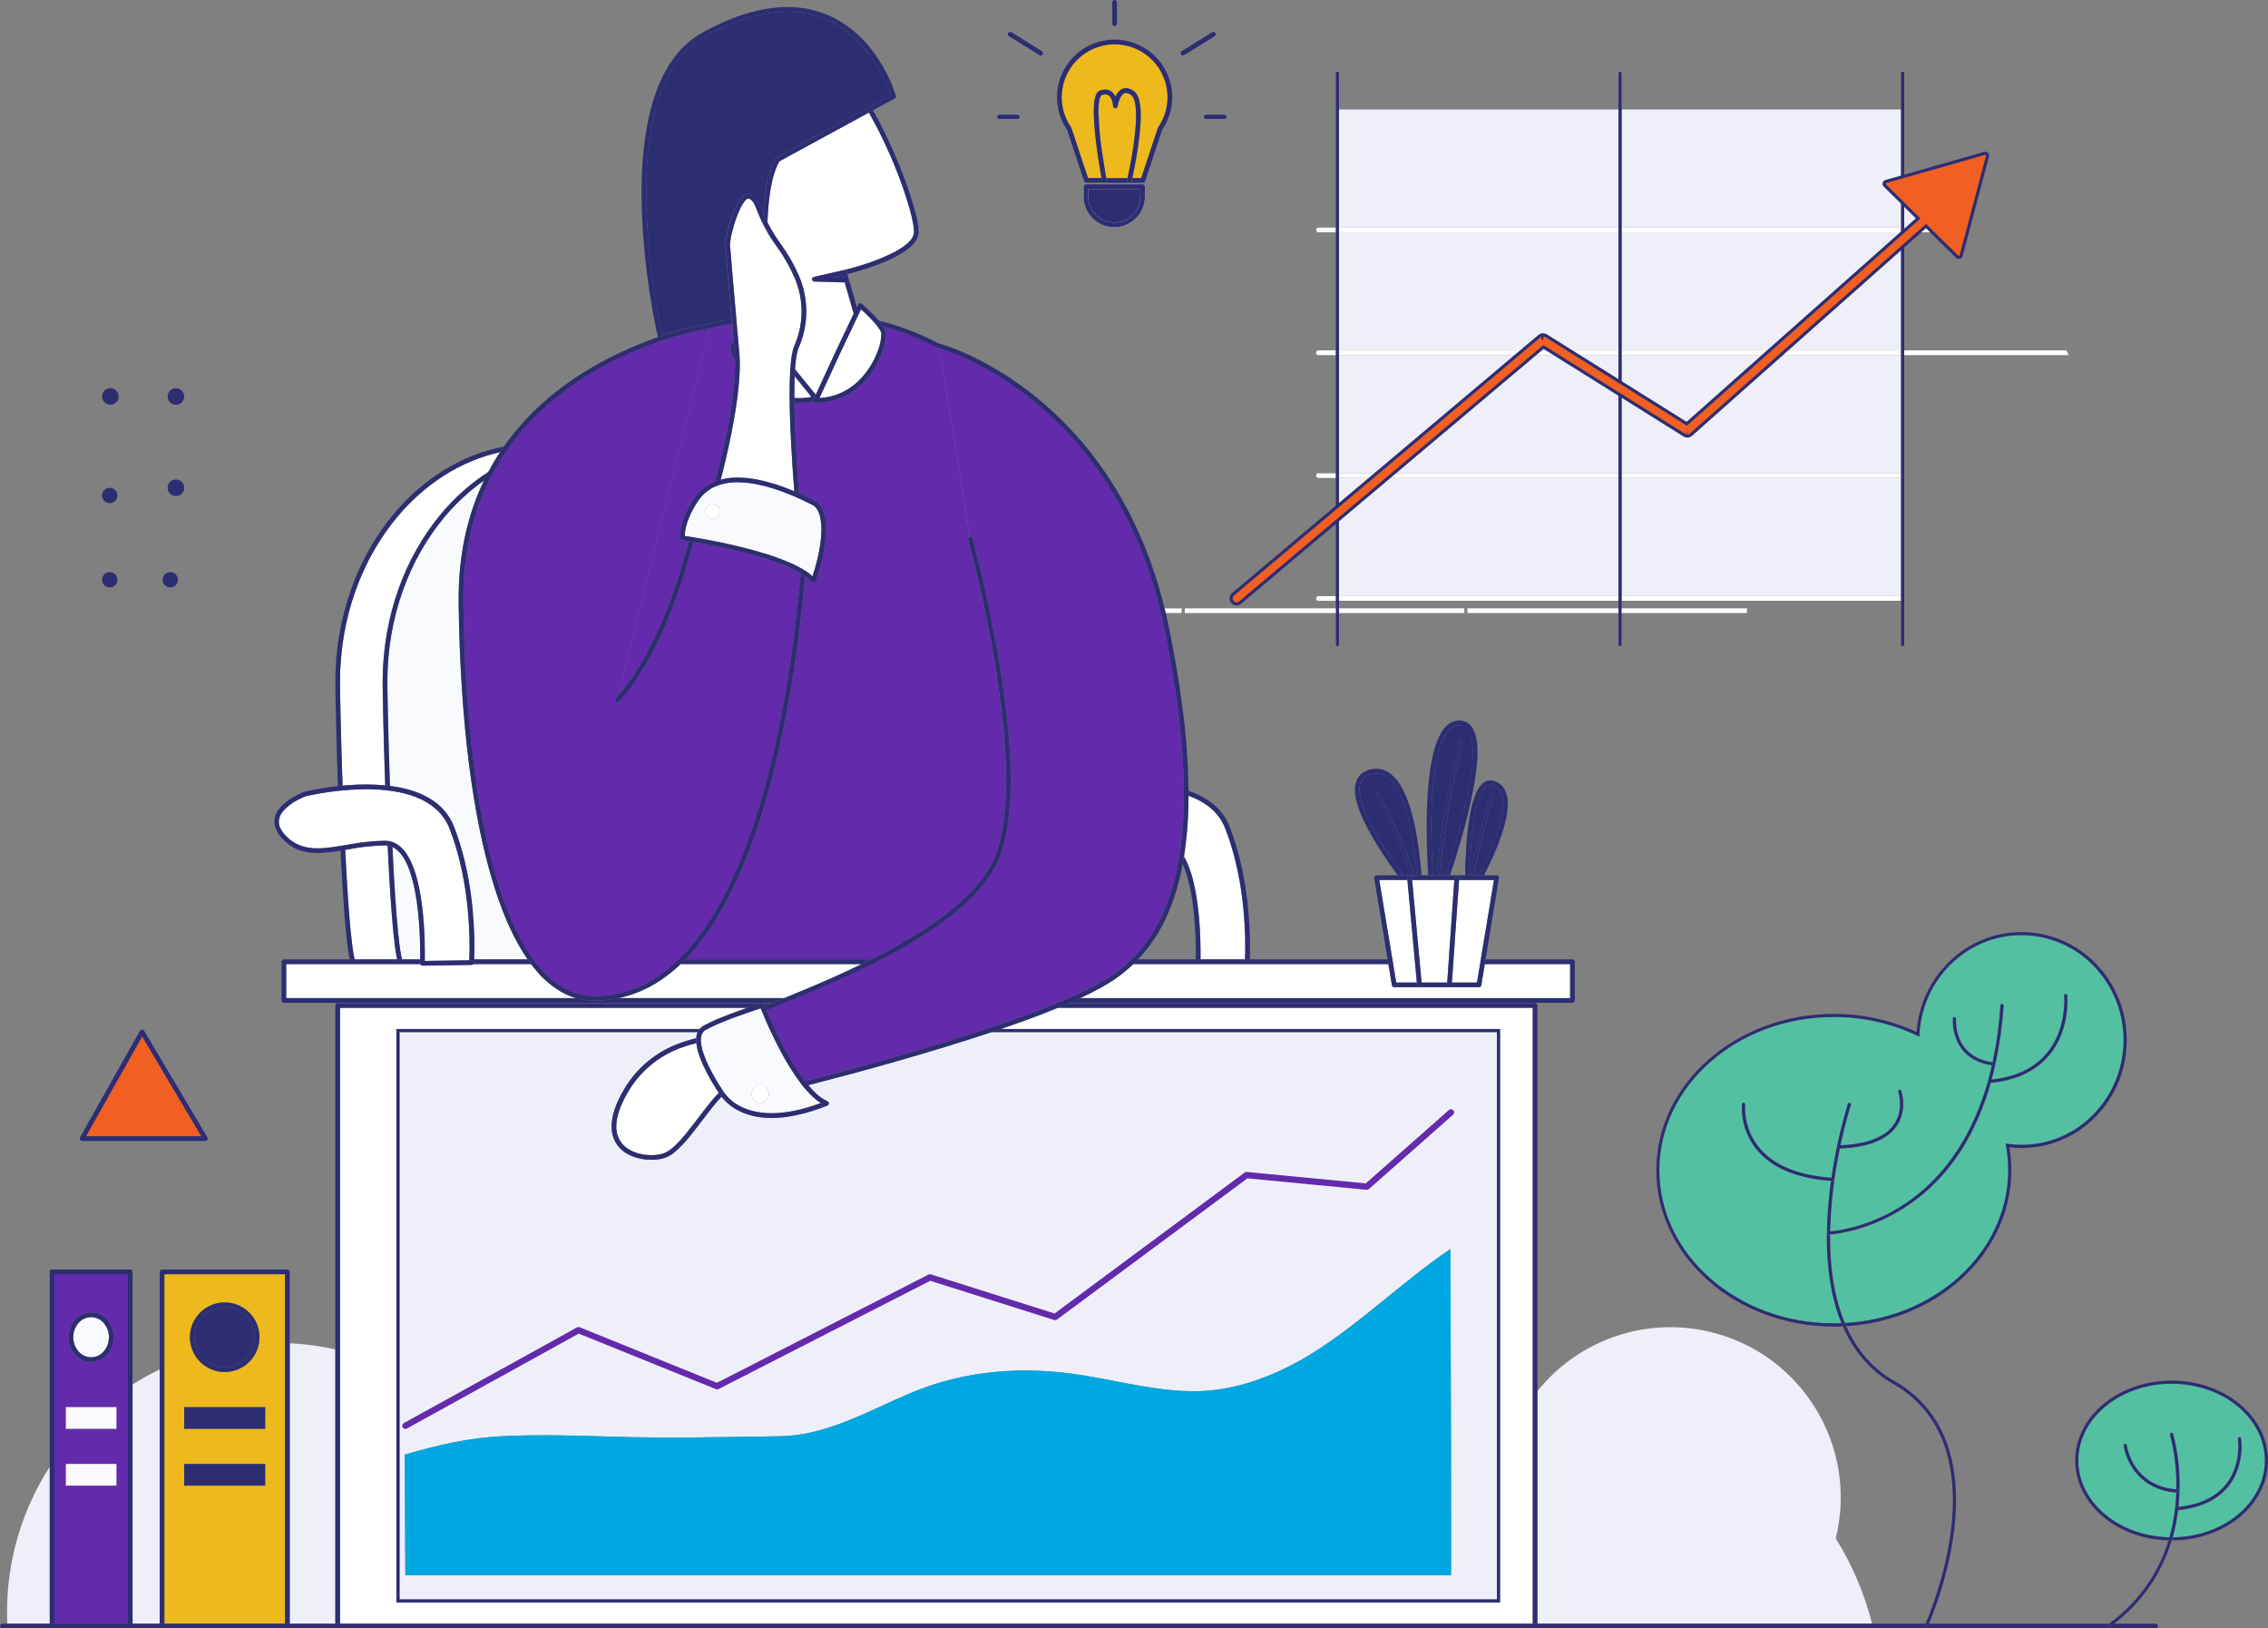 <?xml version="1.0" encoding="UTF-8"?> <svg xmlns="http://www.w3.org/2000/svg" id="Layer_2" data-name="Layer 2" viewBox="0 0 1451.58 1041.89"><rect x="0" y="0" width="1451.58" height="1041.89" fill="#808080" stroke="none"/><defs><style> .cls-1 { fill: none; } .cls-1, .cls-2, .cls-3, .cls-4, .cls-5, .cls-6, .cls-7, .cls-8, .cls-9, .cls-10 { stroke-width: 0px; } .cls-2 { fill: #f9fafd; } .cls-11 { stroke: #2d2d72; stroke-width: 2px; } .cls-11, .cls-6 { fill: #f15f22; } .cls-11, .cls-12 { stroke-miterlimit: 10; } .cls-3 { fill: #efeff9; } .cls-4, .cls-12 { fill: #632aac; } .cls-5 { fill: #2d2d72; } .cls-7 { fill: #53c0a2; } .cls-12 { stroke: #632aac; } .cls-8 { fill: #00a7e1; } .cls-9 { fill: #fff; } .cls-10 { fill: #edb91d; } </style></defs><g id="Layer_1-2" data-name="Layer 1"><g id="Layer_2-2" data-name="Layer 2"><g id="_6" data-name=" 6"><path class="cls-1" d="M765.38,610.18c0-6-.2-15.59-1.25-25.82s-3-21-6.28-29.3c-.29-.74-.6-1.45-.92-2.14-1.91,10.72-5.01,21.2-9.24,31.23-4.63,10.98-11.18,21.04-19.35,29.71h37c.03-1,.04-2.21.04-3.68Z"></path><path class="cls-3" d="M651.25,76.27h-11.65c-.83,0-1.5-.67-1.5-1.5s.67-1.5,1.5-1.5h11.65c.83,0,1.5.67,1.5,1.5s-.67,1.5-1.5,1.5h0ZM732.82,125.73c0,10.86-8.79,19.66-19.65,19.67h-.02c-10.86,0-19.66-8.8-19.66-19.66h0v-6.35c0-.4.16-.78.44-1.06.28-.28.66-.44,1.06-.44h36.33c.4,0,.78.16,1.06.44.28.28.44.66.44,1.06v6.34ZM771.94,73.27h11.65c.83,0,1.5.67,1.5,1.5s-.67,1.5-1.5,1.5h-11.65c-.83,0-1.5-.67-1.5-1.5s.67-1.5,1.5-1.5Z"></path><path class="cls-3" d="M31.84,938.48c-17.89,27.78-27.39,60.14-27.33,93.19,0,2.42.07,4.83.17,7.22h27.16v-100.41Z"></path><path class="cls-3" d="M102.21,1038.86v-162.63c-5.97,2.87-11.78,6.09-17.38,9.63v153h17.38Z"></path><path class="cls-3" d="M214.63,1038.86v-175.47c-9.6-2.14-19.37-3.46-29.2-3.94v179.41h29.2Z"></path><path class="cls-10" d="M182.43,815.29h-77.22v223.57h77.22v-223.57ZM121.56,855.59c0-12.29,9.98-22.26,22.27-22.25,12.29,0,22.26,9.98,22.25,22.27,0,12.29-9.97,22.25-22.26,22.25s-22.26-9.97-22.26-22.26h0ZM169.74,950.59h-51.84v-13.88h51.84v13.88ZM169.74,914.23h-51.84v-13.88h51.84v13.88Z"></path><path class="cls-5" d="M105.21,1038.86v-223.57h77.22v223.57h3v-225.07c0-.4-.16-.78-.44-1.06-.28-.28-.66-.44-1.06-.44h-80.22c-.83,0-1.5.67-1.5,1.5v225.07h3Z"></path><path class="cls-5" d="M130.2,869.21c7.52,7.53,19.72,7.53,27.25,0,7.53-7.52,7.53-19.72,0-27.25-7.52-7.53-19.72-7.53-27.25,0-3.62,3.61-5.65,8.52-5.65,13.63,0,5.11,2.02,10.01,5.64,13.62Z"></path><path class="cls-5" d="M143.82,877.86c12.29,0,22.26-9.97,22.26-22.26s-9.97-22.26-22.26-22.26-22.26,9.97-22.26,22.26,9.97,22.26,22.26,22.26h0ZM143.82,836.34c10.64,0,19.26,8.63,19.26,19.26,0,10.64-8.63,19.26-19.26,19.26s-19.26-8.63-19.26-19.26c0-5.11,2.03-10.01,5.64-13.62,3.61-3.62,8.51-5.66,13.62-5.65h0Z"></path><rect class="cls-5" x="117.9" y="900.35" width="51.84" height="13.84"></rect><rect class="cls-5" x="117.9" y="936.71" width="51.84" height="13.84"></rect><path class="cls-4" d="M81.83,815.29h-47v223.57h47v-223.57ZM48.07,844.44c4.91-5.67,13.49-6.28,19.16-1.37.49.42.95.88,1.37,1.37,5.56,6.39,5.56,15.91,0,22.3-4.89,5.67-13.46,6.3-19.13,1.4-.5-.43-.97-.9-1.4-1.4-5.56-6.39-5.56-15.91,0-22.3ZM74.49,950.55h-32.31v-13.84h32.31v13.84ZM74.49,914.19h-32.31v-13.84h32.31v13.84Z"></path><path class="cls-5" d="M34.84,1038.86v-223.57h47v223.57h3v-225.07c0-.4-.16-.78-.44-1.06-.28-.28-.66-.44-1.06-.44h-50c-.4,0-.78.16-1.06.44-.28.28-.44.66-.44,1.06v225.07h3Z"></path><path class="cls-2" d="M50.3,864.73c3.78,4.44,10.45,4.97,14.89,1.18.42-.36.82-.76,1.18-1.18,4.53-5.25,4.53-13.03,0-18.28-3.79-4.44-10.46-4.96-14.9-1.17-.42.36-.81.75-1.17,1.17-4.53,5.25-4.53,13.03,0,18.28Z"></path><path class="cls-5" d="M58.34,871.44c3.93-.04,7.66-1.75,10.26-4.7,5.56-6.39,5.56-15.91,0-22.3-4.91-5.67-13.49-6.28-19.16-1.37-.49.42-.95.88-1.37,1.37-5.56,6.39-5.56,15.91,0,22.3,2.6,2.95,6.33,4.66,10.27,4.7ZM58.34,842.75c3.07.04,5.98,1.38,8,3.7,4.53,5.25,4.53,13.03,0,18.28-3.78,4.44-10.45,4.97-14.89,1.18-.42-.36-.82-.76-1.18-1.18-4.53-5.25-4.53-13.03,0-18.28,2.04-2.33,4.97-3.68,8.07-3.7Z"></path><rect class="cls-2" x="42.18" y="900.35" width="32.31" height="13.84"></rect><rect class="cls-2" x="42.18" y="936.71" width="32.31" height="13.84"></rect><path class="cls-5" d="M958.92,531.02c1.86-5.94,3.07-11.72,3.06-16.5.08-2.46-.36-4.91-1.3-7.19-.81-1.89-2.27-3.43-4.11-4.33-.82-.44-1.73-.69-2.66-.71-.62,0-1.22.13-1.78.4-.64.32-1.22.75-1.71,1.26-1.38,1.53-2.46,3.31-3.2,5.23-1.94,4.56-3.35,11-4.33,17.95-1.39,10.92-2.13,21.91-2.21,32.92h.71c.29-1.95.62-3.95,1-6,1.28-7,3-14.29,4.68-21,3.41-13.33,6.81-24,6.81-24h0c.17-.53.73-.82,1.25-.65.53.17.82.73.66,1.25l-.34,1.07c-.21.7-.53,1.71-.91,3-.78,2.58-1.85,6.23-3,10.53-2.38,8.61-5.24,19.8-7.14,30.16-.35,1.91-.66,3.78-.94,5.61h3.09c.61-1.18,1.26-2.46,2-3.83,4.09-8.11,7.56-16.53,10.37-25.17Z"></path><path class="cls-5" d="M940.68,560.05c.08-11.01.82-22,2.21-32.92,1-6.94,2.39-13.39,4.33-17.95.74-1.92,1.82-3.7,3.2-5.23.49-.51,1.07-.94,1.71-1.26.56-.27,1.16-.4,1.78-.4.93.02,1.84.27,2.66.71,1.84.9,3.3,2.44,4.11,4.33.94,2.28,1.38,4.73,1.3,7.19,0,4.78-1.2,10.56-3.06,16.5-2.84,8.66-6.34,17.08-10.47,25.2-.69,1.37-1.34,2.65-2,3.83h3.37c1.52-3,3.24-6.46,5-10.26,2.69-5.81,5.03-11.78,7-17.87,1.9-6.12,3.19-12.13,3.19-17.4.08-2.89-.45-5.76-1.56-8.43-1.11-2.51-3.06-4.56-5.52-5.78-1.24-.64-2.61-.98-4-1-1.06,0-2.1.24-3.06.69-1.83.97-3.36,2.43-4.42,4.21-2.11,3.3-3.64,7.87-4.83,13.13-1.76,8.57-2.86,17.26-3.3,26-.4,6.28-.56,12.15-.62,16.74l2.98-.03Z"></path><path class="cls-5" d="M939.5,507.46c1.92-9.58,3.19-18.79,3.19-26.24.03-2.71-.19-5.43-.66-8.1-.32-2-.99-3.93-2-5.69-.51-.87-1.19-1.63-2-2.23-1.12-.77-2.46-1.17-3.82-1.15h-.21c-1.65,0-3.26.48-4.63,1.4-1.58,1.1-2.92,2.51-3.94,4.15-2.41,3.66-4.31,9.06-5.7,15.45-2.8,12.78-3.64,29.47-3.64,44.55,0,12.13.54,23.22,1,30.46h2.61c1.07-16.72,4-35.33,6.93-50.9,3.68-19.51,7.35-34.21,7.35-34.23h0c.13-.54.68-.87,1.22-.74.54.13.87.68.73,1.22l-.17.66c-.11.44-.26,1.09-.46,1.93-.4,1.68-1,4.12-1.66,7.17-1.38,6.09-3.21,14.62-5,24.35-2.91,15.48-5.82,34-6.89,50.53h3.25c1-3.13,2.31-7,3.68-11.4,3.6-11.61,7.94-26.79,10.82-41.19Z"></path><path class="cls-5" d="M917.07,560.05c-.45-7.24-1-18.33-1-30.46,0-15.08.84-31.77,3.64-44.55,1.39-6.39,3.29-11.79,5.7-15.45,1.02-1.64,2.36-3.05,3.94-4.15,1.37-.92,2.98-1.4,4.63-1.4h.16c1.36-.02,2.7.38,3.82,1.15.81.6,1.49,1.36,2,2.23,1.01,1.76,1.68,3.69,2,5.69.47,2.67.69,5.39.66,8.1,0,7.45-1.27,16.66-3.19,26.24-2.88,14.37-7.22,29.58-10.83,41.19-1.37,4.39-2.63,8.27-3.68,11.4h3.16c2-5.86,4.56-14.05,7.18-23.22s5.16-19.09,7.11-28.78,3.24-19.05,3.25-26.83c0-5.63-.67-10.44-2.41-14.07-.8-1.75-2.04-3.27-3.59-4.41-1.62-1.11-3.53-1.7-5.49-1.69h-.13c-2.23,0-4.41.66-6.27,1.89-3.24,2.13-5.65,5.75-7.56,10.31-2.86,6.86-4.6,15.94-5.66,25.82-1,10.15-1.48,20.34-1.42,30.53,0,12.11.53,23.18,1,30.46h2.98Z"></path><path class="cls-5" d="M901.14,523.1c-1.8-7-4.13-13.51-7-18.49-1.44-2.59-3.31-4.9-5.55-6.84-2.11-1.85-4.82-2.87-7.62-2.9-1.13,0-2.25.16-3.34.45h0c-2.29.46-4.33,1.75-5.74,3.62-1.22,1.9-1.82,4.14-1.71,6.4,0,4.11,1.42,9.3,3.75,14.86,2.58,5.95,5.59,11.71,9,17.23,5.28,8.73,11.14,16.93,15.36,22.62h4.7c-.33-1.18-.69-2.36-1.07-3.56-2.29-6.95-4.93-13.79-7.92-20.47-5.77-13.19-11.76-24.34-13.08-26.76-.17-.33-.27-.49-.27-.5h0c-.28-.48-.11-1.1.38-1.38s1.1-.11,1.38.38c0,0,13.64,24.63,20.94,46.71.61,1.87,1.18,3.71,1.7,5.54h1.75c-.14-1.87-.31-4-.53-6.23-.94-10.34-2.65-20.6-5.12-30.68Z"></path><path class="cls-5" d="M898.24,560.05c-4.22-5.69-10.08-13.89-15.36-22.62-3.41-5.52-6.42-11.28-9-17.23-2.33-5.56-3.76-10.75-3.75-14.86-.11-2.26.49-4.5,1.71-6.4,1.41-1.87,3.45-3.16,5.74-3.62h0c1.09-.29,2.21-.45,3.34-.45,2.8.03,5.51,1.05,7.62,2.9,2.24,1.94,4.11,4.25,5.55,6.84,2.92,5,5.25,11.52,7,18.49,2.49,10.11,4.21,20.39,5.16,30.76.22,2.27.39,4.36.53,6.23h3c-.67-9.84-1.94-19.63-3.78-29.32-1.89-9.51-4.59-19-8.52-26.34-1.73-3.42-4.11-6.48-7-9-2.65-2.28-6.02-3.55-9.52-3.58-1.38,0-2.76.19-4.1.54h0c-2.98.65-5.62,2.36-7.44,4.81-1.57,2.41-2.36,5.25-2.25,8.12,0,5.7,2.23,12.4,5.48,19.4,4.87,10.48,12.12,21.57,18.17,30.13,1.32,1.86,2.57,3.59,3.73,5.18l3.69.02Z"></path><path class="cls-5" d="M882.39,507.8c-.28-.48-.89-.65-1.38-.38s-.65.89-.38,1.38h0s.1.17.27.5c1.32,2.42,7.31,13.57,13.08,26.76,2.97,6.68,5.6,13.52,7.88,20.47.38,1.2.74,2.38,1.07,3.56h2.06c-.52-1.82-1.09-3.67-1.7-5.54-7.3-22.12-20.89-46.69-20.91-46.75Z"></path><path class="cls-5" d="M933.62,485.17c.68-3,1.26-5.49,1.66-7.17.2-.84.35-1.49.46-1.93l.17-.66c.13-.54-.2-1.08-.73-1.22-.54-.13-1.08.2-1.22.74h0s-3.67,14.72-7.35,34.23c-2.93,15.57-5.86,34.18-6.93,50.9h2c1.07-16.54,4-35.05,6.89-50.53,1.84-9.74,3.67-18.27,5.05-24.36Z"></path><path class="cls-5" d="M951.49,524.28c1.19-4.3,2.26-7.95,3-10.53.38-1.29.7-2.3.91-3l.34-1.07c.17-.53-.13-1.09-.66-1.25-.53-.17-1.09.13-1.25.65h0s-3.4,10.72-6.81,24c-1.7,6.66-3.4,14-4.68,21-.37,2-.7,4-1,6h2c.28-1.83.59-3.7.94-5.61,1.97-10.39,4.83-21.61,7.21-30.19Z"></path><path class="cls-9" d="M768.38,610.18v3.68h28.48v-.78c.07-1.76.14-4.33.14-7.56,0-15.67-1.65-46.8-12.84-75.41-1.83-4.74-4.76-8.99-8.55-12.38-3.78-3.32-8.14-5.94-12.85-7.71-.69-.27-1.39-.52-2.1-.77.04,12.99-.93,25.97-2.9,38.81,3.13,5.35,5.31,12.22,6.86,19.58,3.29,15.6,3.76,33.36,3.76,42.54Z"></path><path class="cls-5" d="M764.13,584.36c1,10.23,1.25,19.87,1.25,25.82v3.68h3v-3.68c0-9.18-.47-26.94-3.75-42.54-1.55-7.36-3.73-14.23-6.86-19.58-.26,1.65-.54,3.27-.84,4.86.32.69.63,1.4.92,2.14,3.32,8.25,5.23,19.08,6.28,29.3Z"></path><path class="cls-5" d="M760.68,508.21v1c.71.25,1.41.5,2.1.77,4.71,1.77,9.07,4.39,12.85,7.71,3.79,3.39,6.72,7.64,8.55,12.38,11.18,28.65,12.82,59.79,12.82,75.45,0,3.23-.07,5.8-.14,7.56v.78h3c.08-1.78.17-4.64.17-8.34,0-15.89-1.64-47.3-13-76.5-2-5.18-5.2-9.81-9.33-13.52-4.95-4.29-10.74-7.49-17-9.4-.03.7-.02,1.41-.02,2.11Z"></path><path class="cls-9" d="M252.64,604.31c-.72-5.67-1.39-12.76-2-20.81-1-12.43-1.8-27.17-2.53-42.46-.57-.08-1.14-.12-1.71-.13-7.66.16-15.29.97-22.81,2.42l-2.61.44c.52,10.55,1.09,20.77,1.71,30.08,1.1,16.29,2.37,29.81,3.77,37.29.19,1,.39,1.94.59,2.72h27.18c-.16-.67-.31-1.38-.46-2.17-.4-2.07-.77-4.55-1.13-7.38Z"></path><path class="cls-9" d="M282.5,328.51c8.61-10.31,18.72-19.26,30-26.55,1.93-3.64,3.97-7.14,6.12-10.51.47-.73.95-1.44,1.42-2.16-25.32,5.64-48,20.3-65.54,41.15-22.78,27.05-36.91,64.48-36.91,105.85,0,8.25.57,35.46,1.65,66.38,4.68-.43,9.77-.72,15-.72,4,0,8.14.18,12.24.58-1.08-30.84-1.64-57.93-1.64-66.24.06-42.06,14.4-80.16,37.66-107.78Z"></path><path class="cls-5" d="M227,613.86c-.2-.78-.4-1.69-.59-2.72-1.4-7.48-2.67-21-3.77-37.29-.62-9.31-1.19-19.53-1.71-30.08l-3,.49c.69,14.14,1.48,27.68,2.37,39.24.62,8.05,1.29,15.14,2,20.81.36,2.83.73,5.31,1.12,7.38.15.79.3,1.5.46,2.17h3.12Z"></path><path class="cls-5" d="M219.28,502.67c-1.08-30.92-1.65-58.13-1.65-66.38,0-41.37,14.13-78.8,36.91-105.85,17.56-20.85,40.22-35.51,65.54-41.15.8-1.2,1.61-2.39,2.43-3.56-27.27,5.26-51.65,20.66-70.27,42.78-23.26,27.62-37.6,65.72-37.61,107.78,0,8.34.57,35.66,1.66,66.68.97-.11,1.97-.21,2.99-.3Z"></path><path class="cls-2" d="M316.74,568.59c-14.38-44.83-22.19-108.11-23.19-182.54v-2.93c0-29.87,6.22-54.86,16.24-75.68-9.29,6.56-17.69,14.29-25,23-22.78,27.05-36.91,64.48-36.91,105.85,0,8.27.57,35.58,1.65,66.59,3.35.42,6.67,1.03,9.94,1.84,8.14,2,15.72,5.42,21.67,10.78,4.13,3.71,7.33,8.34,9.33,13.52,11.41,29.2,13,60.62,13,76.5,0,3.7-.09,6.56-.17,8.34h34.36c-8.06-11.68-15.04-26.94-20.92-45.27Z"></path><path class="cls-2" d="M267.65,584.36c-1-10.22-3-21-6.28-29.3-2.2-5.51-5-9.81-8.44-12.11-.57-.38-1.16-.72-1.78-1,.53,11.19,1.13,22.06,1.79,31.9,1.1,16.29,2.37,29.81,3.77,37.29.19,1,.39,1.94.59,2.72h11.58v-3.68c.03-5.95-.18-15.59-1.23-25.82Z"></path><path class="cls-5" d="M284.8,330.44c7.31-8.71,15.71-16.44,25-23,.89-1.86,1.82-3.69,2.77-5.48-11.28,7.29-21.39,16.24-30,26.55-23.26,27.62-37.6,65.72-37.61,107.78,0,8.31.56,35.4,1.64,66.24,1,.1,2,.22,3,.35-1.08-31-1.65-58.32-1.65-66.59-.06-41.37,14.05-78.8,36.85-105.85Z"></path><path class="cls-5" d="M252.94,573.86c-.66-9.84-1.26-20.71-1.79-31.9-.97-.45-1.99-.76-3.05-.91.73,15.29,1.57,30,2.53,42.46.62,8.05,1.29,15.14,2,20.81.36,2.83.73,5.31,1.12,7.38.15.79.3,1.5.46,2.17h3.08c-.2-.78-.4-1.69-.59-2.72-1.39-7.49-2.7-21.01-3.76-37.29Z"></path><rect class="cls-3" x="856.99" y="70.04" width="178.88" height="75.59"></rect><polygon class="cls-3" points="982.16 224.22 995.17 224.22 987.7 219.55 982.16 224.22"></polygon><polygon class="cls-3" points="856.99 305.8 856.99 325.74 880.66 305.8 856.99 305.8"></polygon><polygon class="cls-3" points="1233.77 145.63 1231.3 143.21 1228.57 145.63 1233.77 145.63"></polygon><polygon class="cls-3" points="1218.74 145.63 1224.05 145.63 1229.16 141.1 1218.74 130.88 1218.74 145.63"></polygon><polygon class="cls-3" points="1216.74 224.22 1216.74 156.12 1139.98 224.22 1216.74 224.22"></polygon><path class="cls-3" d="M1216.74,227.22h-80.14l-55.68,49.39c-.5.44-1.23.5-1.79.15l-41.26-25.82v51.86h178.87v-75.58Z"></path><polygon class="cls-3" points="1035.87 305.8 885.31 305.8 856.99 329.66 856.99 381.39 1035.87 381.39 1035.87 305.8"></polygon><path class="cls-3" d="M1216.74,70.04h-178.87v75.59h178.92v-16.67l-10.42-10.24c-.39-.37-.54-.92-.41-1.44.13-.51.5-.91,1-1.08l9.78-2.78v-43.38Z"></path><polygon class="cls-3" points="1035.87 302.8 1035.87 249.69 999.96 227.22 978.6 227.22 888.88 302.8 1035.87 302.8"></polygon><polygon class="cls-3" points="1218.74 148.63 1218.74 150.34 1220.67 148.63 1218.74 148.63"></polygon><polygon class="cls-3" points="1037.87 224.22 1135.46 224.22 1216.74 152.11 1216.74 148.63 1037.87 148.63 1037.87 224.22"></polygon><polygon class="cls-3" points="856.99 302.8 884.22 302.8 973.94 227.22 856.99 227.22 856.99 302.8"></polygon><path class="cls-3" d="M856.99,224.22h120.51l9.11-7.67c.5-.42,1.21-.47,1.76-.13l12.45,7.8h35.05v-75.59h-178.88v75.59Z"></path><polygon class="cls-3" points="1037.87 227.22 1037.87 247.4 1079.77 273.62 1132.08 227.22 1037.87 227.22"></polygon><polygon class="cls-3" points="1035.87 227.22 1005.62 227.22 1035.87 246.15 1035.87 227.22"></polygon><rect class="cls-3" x="1037.87" y="305.8" width="178.88" height="75.59"></rect><path class="cls-9" d="M854.99,384.42v-3h-11.17c-.83,0-1.5.67-1.5,1.5s.67,1.5,1.5,1.5h11.17Z"></path><rect class="cls-9" x="1037.87" y="381.39" width="178.88" height="3"></rect><rect class="cls-9" x="856.99" y="381.39" width="178.88" height="3"></rect><polygon class="cls-9" points="856.99 305.8 880.66 305.8 884.22 302.8 856.99 302.8 856.99 305.8"></polygon><rect class="cls-9" x="1037.87" y="302.8" width="178.88" height="3"></rect><path class="cls-9" d="M854.99,305.8v-3h-11.17c-.83,0-1.5.67-1.5,1.5s.67,1.5,1.5,1.5h11.17Z"></path><polygon class="cls-9" points="1035.87 302.8 888.88 302.8 885.31 305.8 1035.87 305.8 1035.87 302.8"></polygon><polygon class="cls-9" points="1035.87 224.22 1000.82 224.22 1005.62 227.22 1035.87 227.22 1035.87 224.22"></polygon><polygon class="cls-9" points="856.99 227.22 973.94 227.22 977.5 224.22 856.99 224.22 856.99 227.22"></polygon><path class="cls-9" d="M1323.94,227.22c-.45-1-.88-2-1.27-3h-103.93v3h105.2Z"></path><polygon class="cls-9" points="1037.87 227.22 1132.08 227.22 1135.46 224.22 1037.87 224.22 1037.87 227.22"></polygon><polygon class="cls-9" points="1216.74 224.22 1139.98 224.22 1136.6 227.22 1216.74 227.22 1216.74 224.22"></polygon><polygon class="cls-9" points="978.6 227.22 999.96 227.22 995.17 224.22 982.16 224.22 978.6 227.22"></polygon><path class="cls-9" d="M854.99,227.22v-3h-11.17c-.83,0-1.5.67-1.5,1.5s.67,1.5,1.5,1.5h11.17Z"></path><path class="cls-9" d="M854.99,148.63v-3h-11.17c-.83,0-1.5.67-1.5,1.5s.67,1.5,1.5,1.5h11.17Z"></path><polygon class="cls-9" points="1233.77 145.63 1228.57 145.63 1225.19 148.63 1236.82 148.63 1233.77 145.63"></polygon><polygon class="cls-9" points="1218.74 148.63 1220.67 148.63 1224.05 145.63 1218.74 145.63 1218.74 148.63"></polygon><rect class="cls-9" x="1037.87" y="145.63" width="178.88" height="3"></rect><rect class="cls-9" x="856.99" y="145.63" width="178.88" height="3"></rect><rect class="cls-9" x="939.2" y="389.24" width="178.88" height="3"></rect><rect class="cls-9" x="758.32" y="389.24" width="178.88" height="3"></rect><path class="cls-9" d="M756.32,389.24h-11c.24,1,.47,2,.71,3h10.24l.05-3Z"></path><path class="cls-5" d="M854.99,327.43l2-1.69V46.86c0-.55-.45-1-1-1s-1,.45-1,1v280.57Z"></path><path class="cls-5" d="M856.99,329.63l-2,1.69v81.1c0,.55.45,1,1,1s1-.45,1-1v-82.79Z"></path><path class="cls-5" d="M1037.87,250.94l-2-1.25v162.73c0,.55.45,1,1,1s1-.45,1-1v-161.48Z"></path><path class="cls-5" d="M1035.87,246.17l2,1.25V46.86c0-.55-.45-1-1-1s-1,.45-1,1v199.31Z"></path><path class="cls-5" d="M1218.74,46.86c0-.55-.45-1-1-1s-1,.45-1,1v66.52l2-.57V46.86Z"></path><path class="cls-5" d="M1218.74,154.35l-2,1.77v256.3c0,.55.45,1,1,1s1-.45,1-1V154.35Z"></path><polygon class="cls-5" points="1216.74 148.63 1216.74 152.11 1218.74 150.34 1218.74 148.63 1218.74 145.63 1218.74 130.88 1216.74 128.92 1216.74 145.63 1216.74 148.63"></polygon><path class="cls-11" d="M1271.61,98.54c-.38-.38-.94-.53-1.46-.38l-51.46,14.65-2,.57-9.78,2.78c-.5.17-.87.57-1,1.08-.13.52.02,1.07.41,1.44l10.42,10.24,1.9,1.96,9.04,8.87-4.95,4.39-3.38,3-1.93,1.71-2,1.77-81.28,72.11-3.38,3-51.19,45.41-40.63-25.43-2-1.25-30.25-18.93-4.8-3-12.45-7.8c-.57-.35-1.2-.53-1.85-.53-.82,0-1.62.29-2.26.82l-9.11,7.67-3.56,3-89.72,75.58-3.56,3-23.68,19.94-2,1.68-54.16,45.61-10.34,8.71c-.71.6-1.15,1.44-1.23,2.37-.08.93.2,1.84.81,2.56.67.79,1.64,1.25,2.68,1.25.82,0,1.62-.29,2.25-.82l8.41-7.09,54.13-45.6,2-1.69,28.33-23.86,3.56-3,89.72-75.58,3.56-3,4.43-3.73,6.27,3.9,4.79,3,35.91,22.47,2,1.25,41.27,25.82c.56.35,1.2.53,1.85.53.85,0,1.68-.31,2.32-.87l55.69-49.4,3.38-3,76.76-68.1,2-1.77,6.45-5.72,3.38-3,2.73-2.42.05-.04.99.97,3.06,3,15.89,15.61c.38.38.93.52,1.45.38.52-.15.92-.55,1.06-1.07l4-14.92.79-3,12.09-45.64c.14-.52-.01-1.08-.4-1.45ZM791.45,384.39s-.04,0-.06,0c.03,0,.07,0,.1,0-.01,0-.03,0-.04,0ZM987.54,216.2s.03,0,.05,0c.08,0,.16.02.23.03-.09-.01-.19-.03-.28-.02ZM1079.93,276.98c-.08,0-.15-.02-.23-.03.1.01.19.02.29.02-.02,0-.04.01-.06.01Z"></path><path class="cls-3" d="M1198.17,1038.86c-4.9-19.26-12.73-37.66-23.24-54.53,14.44-58.44-21.24-117.52-79.68-131.96-41.31-10.2-84.78,4.56-111.32,37.81v148.68h214.24Z"></path><path class="cls-4" d="M395.75,444.96c.9-1,2.1-2.39,3.58-4.28,5.01-6.52,9.49-13.42,13.4-20.65,8.78-15.89,19.22-39.72,28-73.68-1.5-.24-2.64-.41-3.33-.51l-.75-.11c-.66-.09-1.18-.61-1.28-1.27-.06-.51-.09-1.02-.08-1.53,0-3.42,1-12.37,9.25-24.4h0c3.04-4.49,7.32-8.01,12.31-10.13.36-.15.72-.28,1.08-.42,1.19-4.58,2.49-9.78,3.79-15.38,4.4-18.89,8.78-42.15,8.78-59.32v-2.06c-.75-1.38-1.39-2.81-1.93-4.29-.49-1.26-.78-2.59-.84-3.94,0-.29.03-.58.07-.86.36-1.7.9-3.35,1.62-4.93-.31-3.46-.61-6.89-.9-10.26l-11.85,2.47c-.89.26-1.8.54-2.7.82l-58.22,234.73Z"></path><path class="cls-4" d="M565.33,208.94c.44.68.84,1.38,1.19,2.11.39,1.01.57,2.1.53,3.18-.09,2.79-.57,5.55-1.41,8.21-1.08,3.61-2.53,7.1-4.32,10.42-3.92,7.26-10,14.75-18.58,19.61-4,2.24-8.35,3.79-12.86,4.58-1.87.53-3.81.8-5.75.81-.75,0-1.5-.04-2.24-.13-1.09-.13-2.17-.33-3.23-.61-2.33.4-4.69.61-7.06.62-1.07,0-2.12-.04-3.15-.12.27,19.59,1.82,42.55,3.05,58.08,1,.45,2,.9,2.92,1.32,3.23,1.51,5.66,2.75,6.93,3.35,1.27.62,2.38,1.52,3.26,2.62.97,1.22,1.75,2.59,2.29,4.05,1.32,3.8,1.93,7.8,1.82,11.82,0,8.6-2,19.78-6.6,33.06-.26.78-1.1,1.21-1.88.95-.25-.08-.47-.23-.65-.43-1.29-1.38-2.71-2.61-4.26-3.69-1,11.29-2.35,24.46-4.2,38.81-5.79,44.85-16.4,101.17-35.78,147.2-9.79,23.24-21.81,43.88-36.67,59.08h118.83c15.52-7.79,30.72-16.47,43.74-26,15.8-11.5,28.36-24.18,34.52-37.74,5.79-12.71,8.09-30.79,8.08-50.94,0-30.89-5.32-66.65-11-95.91s-11.66-52-13-56.93l-.27-1c-.22-.78.22-1.6,1-1.84.05,0,.11,0,.16,0l-19.49-120.15c-11.4-6.12-23.45-10.95-35.92-14.39Z"></path><path class="cls-5" d="M565.33,208.94c12.47,3.44,24.52,8.27,35.92,14.39l-.06-.39-.58-.17h-.07c-.78-.28-1.18-1.14-.9-1.92.21-.58.75-.97,1.36-.99-2.85-1.49-5.64-2.86-8.37-4.11-9.72-4.47-19.84-8.02-30.22-10.61l.42.49c.9,1.05,1.73,2.16,2.5,3.31Z"></path><path class="cls-5" d="M456.65,209.41l-1.34.28c-.2.17-.45.28-.71.32h-.24l-.38.07v.12c.87-.25,1.78-.53,2.67-.79Z"></path><path class="cls-9" d="M640.52,658.39h319.55v366.94H253.71v-366.94h194.08c.64-.77,1.41-1.43,2.28-1.93,3.41-1.89,6.93-3.56,10.55-5,4-1.67,8.31-3.28,12.26-4.69,1.95-.7,3.81-1.35,5.52-1.93H217.63v394.02h763.37v-394h-304c-6.64,2.73-13.74,5.46-21.17,8.16-4.95,1.78-10.08,3.59-15.31,5.37Z"></path><path class="cls-5" d="M984,1038.86v-395.53c0-.4-.16-.77-.43-1.06-.28-.28-.67-.44-1.07-.44h-298.36c-2.3,1-4.67,2-7.11,3h303.97v394.03H217.63v-394h260.77c5.21-1.77,8.91-2.93,8.92-2.93.76-.23,1.56.16,1.85.9l.1.25c.05.14.13.34.22.57l4.44-1.79H216.13c-.83,0-1.5.67-1.5,1.5v395.5h769.37Z"></path><path class="cls-3" d="M522.22,699.54c2.15,2.07,4.62,3.77,7.32,5.05.76.32,1.13,1.2.81,1.96-.15.37-.44.66-.81.81-14.34,5.71-26.1,7.92-35.67,7.92s-16.36-2-21.79-5c-4-2.1-7.51-5.02-10.3-8.57-1.65,1.72-3.37,3.72-5.14,5.9-4.82,5.93-9.95,13.13-15.06,19.35-3.01,3.84-6.41,7.36-10.14,10.5-1.73,1.42-3.68,2.54-5.78,3.32-2.82.88-5.76,1.31-8.72,1.27-4.44.04-8.84-.82-12.94-2.52-4.26-1.74-7.83-4.84-10.14-8.82-1.65-3.07-2.48-6.51-2.42-10,0-6.42,2.4-14.3,8.15-24,8.01-13.5,20.45-23.81,35.21-29.17,3.52-1.33,7.14-2.41,10.81-3.24.07-1.38.39-2.73.93-4h-190.83v363h702.36v-363h-323.48c-19.39,6.48-40,12.71-59.77,18.37-20.87,6-40.83,11.28-57.52,15.58,1.53,1.87,3.17,3.63,4.92,5.29ZM928.67,1007.86H259.43c-.12-4.77-.24-72.36-.37-77.12,22.05-6.38,41-10.88,63.83-11.87,22.62-1,45.28-.4,67.9.34,36.27,1.19,72.09.27,108.31-.23,29.88-.41,56.29-16.09,83.44-27.57,35.75-15.13,73.76-17.55,111.77-11.25,24.82,4.13,52.42,11.52,77.6,9.72,9.86-.76,19.59-2.68,29-5.72,13.6-4.45,26.6-10.55,38.71-18.17,31.46-19.51,58-46.09,88.66-66.78.1,10.73.72,208.65.39,208.65ZM594.5,815.96c.35-.18.76-.22,1.14-.1l79.41,25.1,121.83-90.32c.29-.21.64-.31,1-.29l76.41,7.33,53.34-47.07h0c.62-.55,1.57-.5,2.12.12s.5,1.57-.12,2.12l-53.84,47.5c-.31.27-.72.41-1.13.37l-76.48-7.34-121.96,90.47c-.38.29-.88.37-1.34.23l-79.56-25.15-135.7,69.39c-.4.17-.85.17-1.25,0l-88-35.62-110.21,60.9c-.73.4-1.64.14-2.05-.59-.4-.73-.14-1.64.59-2.04l110.84-61.22c.4-.22.87-.25,1.29-.08l88,35.63,135.67-69.35Z"></path><path class="cls-5" d="M958.07,660.39v363H255.71v-363h190.81v-.08c.32-.69.74-1.34,1.23-1.92h-194.04v366.94h706.36v-366.94h-319.55c-1.96.67-3.94,1.33-5.93,2h323.48Z"></path><path class="cls-9" d="M1004.93,616.86h-54.63l-2.24,13.54c-.11.73-.74,1.26-1.48,1.26h-54.24c-.74,0-1.36-.53-1.48-1.26l-2.23-13.54h-163.28c-3.33,3.19-6.89,6.14-10.65,8.81-6,4.25-14,8.58-23.4,13h313.63v-21.81Z"></path><path class="cls-9" d="M343.31,621.14c-1.16-1.36-2.29-2.79-3.41-4.28h-37c-.27.32-.67.52-1.09.53l-31.44.47c-.41,0-.8-.16-1.09-.45-.15-.16-.27-.35-.34-.55h-85.77v21.77h185.54c-2.85-.82-5.61-1.93-8.24-3.31-6.56-3.61-12.38-8.42-17.16-14.18Z"></path><path class="cls-9" d="M435.64,616.86c-3.77,3.6-7.83,6.89-12.13,9.85-8.3,5.73-17.65,9.78-27.51,11.92h105.85c5.66-2.31,11.66-4.78,17.87-7.42,10.22-4.34,21-9.13,31.73-14.35h-115.81Z"></path><path class="cls-5" d="M796.84,613.86h-68.5l-3,3h163.29l-.49-3h-91.3Z"></path><path class="cls-5" d="M438.68,613.86c-1,1.03-2,2.03-3,3h115.77c2-.98,4.02-1.98,6.06-3h-118.83Z"></path><path class="cls-5" d="M501.85,638.63h-105.85c-5.17,1.1-10.44,1.64-15.72,1.63h-.07c-3.9,0-7.77-.55-11.52-1.63h-185.52v-21.77h85.74c-.07-.18-.1-.37-.09-.56v-2.44h-87.15c-.4,0-.78.16-1.06.44-.28.28-.44.66-.44,1.06v24.77c0,.4.16.78.44,1.06.28.28.66.44,1.06.44h312.77l7.41-3Z"></path><path class="cls-5" d="M950.3,616.86h54.63v21.77h-313.63l-1.3.6c-1.74.8-3.55,1.6-5.38,2.4h321.81c.83,0,1.5-.67,1.5-1.5v-24.77c0-.83-.67-1.5-1.5-1.5h-55.64l-.49,3Z"></path><path class="cls-5" d="M337.72,613.86h-34.36c-.06,1.38-.11,2.12-.11,2.13-.02.33-.16.63-.38.87h37c-.71-1-1.43-2-2.15-3Z"></path><path class="cls-9" d="M511.09,176.03c6.58,14.83,6.58,31.74,0,46.57-.56,1.47-.98,2.99-1.23,4.54-.35,1.9-.64,4.16-.86,6.69-.07.79-.13,1.61-.18,2.44l13.26,16.29,12.68-27.48h0l11.6-24.33-5.73-20-19.4-.57c-.83.08-1.56-.53-1.65-1.36-.08-.83.53-1.56,1.36-1.64h0l19.11-4.32h0l.21-.05.61-.15c.53-.13,1.31-.32,2.29-.58,2-.52,4.71-1.28,7.88-2.26,7.23-2.16,14.25-4.93,21-8.3,4.44-2.32,8.26-4.94,10.53-7.63,1.18-1.27,1.99-2.83,2.34-4.53.06-.39.09-.79.08-1.18-.07-2.04-.32-4.07-.76-6.07-.5-2.58-1.25-5.66-2.23-9.12-2.4-8.28-5.22-16.44-8.45-24.44-4.98-12.56-10.81-24.76-17.44-36.53l-57.38,31.24c-2.94,5.12-4.94,12.7-6.14,21.36-.78,5.55-1.24,11.55-1.48,17.65,2.31,4.61,4.99,9.02,8,13.2,4.75,6.38,8.77,13.28,11.98,20.56Z"></path><path class="cls-5" d="M521.89,257.73c.74.09,1.49.13,2.24.13,1.94,0,3.88-.28,5.75-.81-2.56.46-5.16.69-7.76.69h0c-.52.01-1-.25-1.28-.68-.06-.1-.11-.21-.15-.32-.67.14-1.33.27-2,.38,1.05.28,2.12.48,3.2.61Z"></path><path class="cls-5" d="M556.14,71.99c6.63,11.77,12.46,23.97,17.44,36.53,3.22,8,6.03,16.16,8.42,24.44,1,3.46,1.73,6.54,2.23,9.12.44,2,.69,4.03.76,6.07,0,.39-.02.79-.08,1.18-.34,1.69-1.14,3.26-2.31,4.53-2.27,2.69-6.09,5.31-10.53,7.63-6.75,3.37-13.77,6.14-21,8.3-3.17,1-5.93,1.74-7.88,2.26-1,.26-1.76.45-2.29.58l-.61.15-.21.05h0c.78-.18,1.56.28,1.78,1.05l1.41,4.94c.13.46.03.95-.26,1.33-.29.38-.75.59-1.23.58h-1.09l5.73,20,2-4.09-6.09-21.26c7.01-1.77,13.91-3.95,20.67-6.52,5.61-2.08,10.97-4.76,16-8,2.16-1.4,4.12-3.08,5.84-5,1.53-1.69,2.57-3.76,3-6,.08-.55.12-1.11.12-1.67-.2-3.8-.82-7.57-1.84-11.24-3.92-15.91-13.88-42.58-27.4-66.36l-2.58,1.4Z"></path><path class="cls-9" d="M519.37,253.95l-10.76-13.22c-.14,3.44-.2,7.16-.2,11.09v2.77c1,.09,2.1.15,3.18.15,2.61,0,5.22-.27,7.78-.79Z"></path><path class="cls-5" d="M508.61,240.73l10.76,13.22c-2.56.52-5.16.78-7.77.79-1.08,0-2.14-.06-3.18-.15v3c1.03.08,2.08.12,3.15.12,2.37,0,4.73-.22,7.06-.62.66-.11,1.32-.24,2-.38-.13-.36-.12-.77.05-1.12l1.41-3.06-13.26-16.29c-.08,1.45-.16,2.94-.22,4.49Z"></path><path class="cls-5" d="M470.21,226.1l-.81-8.9c-.72,1.58-1.26,3.23-1.62,4.93-.04.28-.07.57-.07.86.06,1.35.35,2.68.84,3.94.54,1.48,1.18,2.91,1.93,4.29-.04-1.79-.13-3.5-.27-5.12Z"></path><path class="cls-9" d="M402.15,698.29c-5.58,9.38-7.73,16.78-7.73,22.44-.06,2.97.64,5.91,2.05,8.53,1.28,2.26,3.07,4.19,5.24,5.63,4.31,2.92,10.05,4.21,15.18,4.2,2.63.03,5.25-.35,7.77-1.12,2.43-.96,4.65-2.4,6.53-4.22,2.62-2.42,5.06-5.02,7.31-7.79,5-6,10.14-13.19,15.06-19.33,2.19-2.73,4.33-5.24,6.42-7.37-3.79-5.74-9.79-15.65-12.73-24.65-.79-2.34-1.33-4.75-1.61-7.2-3.33.79-6.6,1.79-9.8,3-14.12,5.11-26.03,14.97-33.69,27.88Z"></path><path class="cls-5" d="M399.57,696.75c-5.75,9.68-8.14,17.56-8.15,24-.06,3.49.77,6.93,2.42,10,2.32,3.97,5.9,7.06,10.16,8.78,4.09,1.71,8.48,2.58,12.91,2.56,2.96.04,5.9-.39,8.72-1.27,2.1-.78,4.05-1.9,5.78-3.32,3.73-3.14,7.13-6.66,10.14-10.5,5.11-6.22,10.24-13.42,15.06-19.35,1.77-2.18,3.49-4.18,5.14-5.9-.38-.49-.74-1-1.06-1.46l-.69-1c-2.09,2.13-4.23,4.64-6.42,7.37-4.92,6.14-10.06,13.34-15.06,19.33-2.25,2.77-4.69,5.37-7.31,7.79-1.88,1.82-4.1,3.26-6.53,4.22-2.52.77-5.14,1.15-7.77,1.12-5.13,0-10.87-1.28-15.18-4.2-2.17-1.44-3.96-3.37-5.24-5.63-1.41-2.62-2.11-5.56-2.05-8.53,0-5.66,2.15-13.06,7.73-22.44,7.66-12.92,19.57-22.79,33.69-27.91,3.2-1.21,6.47-2.21,9.8-3-.06-.65-.1-1.29-.1-1.91v-1.16c-3.67.83-7.29,1.91-10.81,3.24-14.75,5.36-27.18,15.67-35.18,29.17Z"></path><path class="cls-4" d="M495,656.53c4.25,9.48,9.17,18.65,14.71,27.44,1.77,2.75,3.62,5.37,5.5,7.8,11.56-3,24.74-6.44,38.74-10.29,45.66-12.54,100.06-29.09,134.78-45,9.91-4.54,18.22-9,24.21-13.28,12.88-9.17,24-21.85,32-40.27s12.74-42.63,12.74-74.75c0-28.24-3.69-62.58-12.13-104.45-15-74.33-50.39-119.29-82.47-145.86-30.17-25-57.42-33.65-61.89-35l.06.39,19.56,120.18c.75-.12,1.48.34,1.68,1.08,0,0,6.09,22,12.18,52.37s12.18,69,12.18,102.26c0,20.38-2.26,38.77-8.35,52.18-5.7,12.52-16.33,24-29.63,34.49s-29.28,20-45.78,28.51c-25.63,13.2-52.53,24-72.47,32,.03.09.06.17.1.25,1,2.5,2.46,5.94,4.28,9.95Z"></path><path class="cls-5" d="M599.47,220.92c-.21.8.27,1.62,1.07,1.83h.07l.58.17c4.47,1.31,31.72,10,61.89,35,32.08,26.57,67.48,71.53,82.47,145.86,8.44,41.87,12.13,76.21,12.13,104.45,0,32.12-4.78,56.32-12.74,74.75s-19.1,31.1-32,40.27c-6,4.26-14.3,8.74-24.21,13.28-34.72,15.88-89.12,32.43-134.78,45-14,3.85-27.18,7.33-38.74,10.29.69.89,1.37,1.75,2.07,2.57,16.69-4.3,36.65-9.62,57.52-15.58,19.79-5.66,40.38-11.89,59.77-18.37,2-.67,3.98-1.33,5.93-2,5.23-1.78,10.36-3.59,15.34-5.4,7.43-2.7,14.53-5.43,21.17-8.16,2.44-1,4.81-2,7.11-3l.48-.2c1.83-.8,3.64-1.6,5.38-2.4l1.3-.6c9.44-4.38,17.43-8.71,23.4-13,3.77-2.67,7.33-5.62,10.67-8.82l3-3c8.17-8.67,14.72-18.73,19.35-29.71,4.23-10.03,7.33-20.51,9.24-31.23.3-1.59.58-3.21.84-4.86,1.97-12.84,2.94-25.82,2.9-38.81v-3.11c-.24-18.98-1.68-37.93-4.32-56.73-1.93-14.3-4.52-29.66-7.85-46.2-.75-3.72-1.57-7.35-2.41-10.93-.24-1-.47-2-.71-3-9.82-39.7-25.6-70.49-43.18-94.25-11.15-15.13-24.17-28.79-38.74-40.67-32.95-26.8-62.03-34.5-62.17-34.5-.09,0-.19,0-.28,0-.7-.05-1.35.39-1.55,1.06Z"></path><path class="cls-5" d="M489.49,643.62l.08.19c.24.61.59,1.5,1.05,2.59,19.94-8,46.84-18.8,72.47-32,16.5-8.5,32.49-18,45.78-28.51s23.93-22,29.63-34.49c6.09-13.41,8.34-31.8,8.35-52.18,0-33.3-6.1-71.92-12.18-102.26s-12.17-52.35-12.18-52.37c-.2-.74-.93-1.2-1.68-1.08-.05,0-.11,0-.16,0-.78.24-1.22,1.06-1,1.84l.27,1c1.33,4.93,7.33,27.68,13,56.93s11,65,11,95.91c0,20.15-2.29,38.23-8.08,50.94-6.16,13.56-18.72,26.24-34.52,37.74-13,9.49-28.22,18.17-43.74,26-2,1.02-4.02,2.02-6.06,3-10.74,5.22-21.51,10-31.73,14.35-6.21,2.64-12.21,5.11-17.87,7.42l-7.41,3-.51.2-4.51,1.78Z"></path><path class="cls-5" d="M464.47,159.46c-.1-.29-.17-.58-.22-.88-.06-.46-.09-.92-.09-1.38.04-1.62.21-3.24.51-4.84.32-1.86.78-3.95,1.35-6.13,1.14-4.45,2.65-8.8,4.51-13,1.01-2.36,2.33-4.58,3.91-6.6.73-.92,1.64-1.67,2.69-2.2.55-.27,1.15-.41,1.76-.41.38,0,.75.05,1.11.17.96.29,1.87.75,2.66,1.37.75.61,1.4,1.34,1.92,2.16,1.14,1.94,2.09,3.99,2.84,6.11.32.78.66,1.62,1,2.51.27-4.18.65-8.27,1.2-12.17,1.27-9.06,3.33-17.08,6.72-22.82.14-.23.34-.42.58-.55l73.17-39.84v-.18c-.29-.86-.74-2.12-1.35-3.69-1.68-4.21-3.65-8.29-5.9-12.23-5.45-9.64-14.15-21.17-27-28.8-9.63-5.71-20.64-8.67-31.84-8.54-14.47,0-31.92,4.41-52.84,15.88-7.27,4.07-13.52,9.74-18.27,16.59-5.06,7.36-8.95,15.46-11.55,24-5.73,17.87-7.75,38.94-7.74,59.56,0,41.87,8.27,81.83,10,89.72l44.6-9.31c-2-23.24-3.57-42.55-3.73-44.5Z"></path><path class="cls-5" d="M454.15,207.04h0c.82-.12,1.58.45,1.7,1.27.08.52-.13,1.05-.54,1.38l1.34-.28,11.85-2.47-.27-3-44.6,9.31c-1.73-7.89-10-47.85-10-89.72,0-20.62,2-41.69,7.74-59.56,2.6-8.54,6.49-16.64,11.55-24,4.75-6.85,11-12.52,18.27-16.59,20.92-11.45,38.37-15.86,52.81-15.86,11.17-.13,22.16,2.81,31.77,8.49,12.89,7.63,21.59,19.16,27,28.8,2.24,3.95,4.21,8.06,5.88,12.28.61,1.57,1.06,2.83,1.35,3.69v.18l-73,39.84c-.24.13-.44.32-.58.55-3.39,5.74-5.45,13.76-6.72,22.82-.55,3.9-.93,8-1.2,12.17.73,1.75,1.59,3.71,2.69,5.9.24-6.1.7-12.1,1.48-17.65,1.2-8.66,3.2-16.24,6.14-21.36l57.38-31.24,2.64-1.44,13.86-7.55c.62-.34.92-1.05.73-1.73-3.3-10.19-8.26-19.76-14.7-28.32-5.77-7.84-13.02-14.47-21.34-19.52-10.1-5.97-21.65-9.05-33.38-8.91-15.09,0-33,4.6-54.28,16.25-7.67,4.28-14.26,10.26-19.27,17.48-7.69,10.82-12.64,24.34-15.68,39.05s-4.17,30.61-4.17,46.22c0,47.22,10.39,91.77,10.4,91.83.04.13.09.26.16.38,10.74-3.81,21.77-6.71,32.99-8.69Z"></path><path class="cls-9" d="M505.41,251.86c0-10.21.41-19.14,1.53-25.23.29-1.76.77-3.49,1.42-5.15,6.27-14.08,6.27-30.17,0-44.25-3.1-7.08-6.98-13.79-11.57-20-3.71-5.1-6.92-10.55-9.57-16.27-2-4.34-3.12-7.66-4.2-9.9-.49-1.19-1.23-2.25-2.19-3.11-.5-.39-1.07-.68-1.68-.86h-.22c-.32.03-.63.14-.88.34-.53.38-1.01.84-1.41,1.36-1.27,1.67-2.34,3.49-3.18,5.41-2.18,4.88-3.87,9.97-5.07,15.18-.66,2.58-1.06,5.23-1.19,7.89,0,.41.03.81.11,1.21v.09c.08.17.14.35.15.54,0,0,0,.53.12,1.51s.2,2.43.35,4.27c.31,3.67.74,8.91,1.27,15.19,1.06,12.55,2.5,29.25,4,45.81.22,2.35.32,4.84.32,7.46,0,17.64-4.44,41-8.86,60-1.13,4.88-2.27,9.47-3.33,13.61,3.54-.91,7.18-1.36,10.83-1.33,7.86,0,16,1.75,23.39,4.05,4.67,1.45,9,3.13,12.84,4.73-1.34-17.18-2.98-42.39-2.98-62.55Z"></path><path class="cls-5" d="M470.21,226.1c.14,1.62.23,3.33.27,5.12v2.06c0,17.17-4.38,40.43-8.78,59.32-1.3,5.6-2.6,10.8-3.79,15.38,1.1-.43,2.23-.79,3.38-1.09,1.06-4.14,2.2-8.73,3.33-13.61,4.42-19,8.85-42.36,8.86-60,0-2.62-.1-5.11-.32-7.46-1.5-16.56-2.94-33.26-4-45.81-.53-6.28-1-11.52-1.27-15.19-.15-1.84-.27-3.28-.35-4.27s-.12-1.51-.12-1.51c-.01-.19-.07-.37-.15-.54v-.09c-.08-.4-.12-.8-.11-1.21.13-2.66.53-5.31,1.19-7.89,1.2-5.21,2.89-10.3,5.07-15.18.84-1.92,1.91-3.74,3.18-5.41.4-.52.87-.98,1.4-1.36.25-.2.56-.31.88-.34h.22c.61.18,1.18.47,1.68.86.96.86,1.7,1.92,2.19,3.11,1.08,2.24,2.2,5.56,4.2,9.9,2.65,5.72,5.86,11.17,9.57,16.27,4.59,6.21,8.47,12.92,11.57,20,6.27,14.08,6.27,30.17,0,44.25-.65,1.66-1.13,3.39-1.42,5.15-1.12,6.09-1.53,15-1.53,25.23,0,20.2,1.64,45.41,3,62.52,1.1.46,2.13.92,3.12,1.36-1.23-15.53-2.78-38.49-3.05-58.08v-5.77c0-3.93.06-7.65.2-11.09.06-1.55.14-3,.24-4.46,0-.83.11-1.65.18-2.44.22-2.53.51-4.79.86-6.69.25-1.55.67-3.07,1.23-4.54,6.58-14.83,6.58-31.74,0-46.57-3.19-7.29-7.18-14.19-11.91-20.59-3.01-4.18-5.69-8.59-8-13.2-1.1-2.19-2-4.15-2.69-5.9-.37-.89-.71-1.73-1-2.51-.75-2.12-1.7-4.17-2.84-6.11-.52-.82-1.17-1.55-1.92-2.16-.79-.62-1.7-1.08-2.66-1.37-.36-.12-.73-.17-1.11-.17-.61,0-1.21.14-1.76.41-1.05.53-1.96,1.28-2.69,2.2-1.58,2.02-2.9,4.24-3.91,6.6-1.86,4.2-3.37,8.55-4.51,13-.57,2.18-1,4.27-1.35,6.13-.3,1.6-.47,3.22-.51,4.84,0,.46.03.92.09,1.38.05.3.12.59.22.88.16,2,1.73,21.26,3.76,44.47l.27,3c.29,3.37.59,6.8.9,10.26l.69,8.91Z"></path><path class="cls-4" d="M476,353.5c-12.67-3.21-24.88-5.45-32.23-6.67-19.59,75.82-47.46,102-47.67,102.17-.61.57-1.56.53-2.12-.08s-.53-1.56.08-2.12h0l.06-.06.26-.26c.23-.23.59-.6,1-1.1.12-.12.25-.27.37-.41l58.26-234.74v-.12l-.37.06c-.65.11-1.62.29-2.88.54-2.51.5-6.16,1.29-10.68,2.46-12.13,3.16-24,7.25-35.5,12.23-27.84,12.07-61.18,32.86-83.36,67.66-14.79,23.2-24.66,52.64-24.66,90.06v2.89c.65,48.72,4.24,92.62,10.66,129.59s15.67,67,27.56,87.93c7.93,14,17,23.83,27.1,29.13,5.65,3.02,11.95,4.6,18.36,4.6h.07c14.38.04,28.44-4.23,40.37-12.26,11.91-7.84,22.38-19.1,31.53-32.73,18.33-27.27,31.4-64,40.63-101.35,11.36-45.87,16.95-92.65,19.65-124-3.41-2-6.97-3.74-10.64-5.21-8.42-3.32-17.05-6.06-25.84-8.21Z"></path><path class="cls-5" d="M320.08,289.29c-.47.72-.95,1.43-1.42,2.16-2.15,3.37-4.19,6.88-6.12,10.51-1,1.79-1.88,3.62-2.77,5.48-10,20.82-16.24,45.81-16.24,75.68v2.93c1,74.43,8.81,137.71,23.19,182.54,5.88,18.33,12.86,33.59,21,45.27.72,1,1.44,2,2.18,3,1.12,1.49,2.25,2.92,3.41,4.28,4.78,5.76,10.6,10.57,17.16,14.18,2.63,1.38,5.39,2.49,8.24,3.31,3.75,1.08,7.62,1.63,11.52,1.63h.07c5.28.01,10.54-.53,15.7-1.63,9.85-2.14,19.19-6.19,27.49-11.92,4.31-2.95,8.37-6.25,12.15-9.85,1.03-.97,2.03-1.97,3-3,14.86-15.2,26.88-35.84,36.67-59.08,19.38-46,30-102.35,35.78-147.2,1.85-14.35,3.21-27.52,4.2-38.81-.88-.62-1.83-1.24-2.85-1.85-2.7,31.35-8.29,78.13-19.65,124-9.23,37.34-22.3,74.08-40.63,101.35-9.15,13.63-19.62,24.89-31.53,32.73-11.92,8.02-25.96,12.29-40.33,12.26h-.07c-6.41,0-12.71-1.58-18.36-4.6-10.09-5.3-19.17-15.18-27.1-29.13-11.89-20.93-21.15-51-27.56-87.93s-10-80.87-10.66-129.59v-2.89c0-37.42,9.87-66.86,24.66-90.06,22.18-34.8,55.52-55.59,83.36-67.66,11.5-4.98,23.37-9.07,35.5-12.23,4.52-1.17,8.17-2,10.68-2.46,1.26-.25,2.23-.43,2.88-.54l.37-.06.38-.07h.24c.83-.12,1.4-.9,1.27-1.73s-.9-1.4-1.73-1.27h0c-11.22,1.98-22.26,4.88-33,8.69-16.54,5.65-32.4,13.13-47.28,22.3-18.4,11.46-36.83,26.95-51.4,47.7-.8,1.13-1.61,2.36-2.41,3.56Z"></path><path class="cls-5" d="M399.33,440.68c-1.48,1.89-2.68,3.29-3.58,4.28-.12.14-.25.29-.37.41-.45.5-.81.87-1,1.1l-.26.26-.06.06h0c-.61.57-.64,1.52-.08,2.12s1.52.64,2.12.08c.21-.19,28.08-26.35,47.67-102.17l-3-.48c-8.79,34-19.23,57.79-28,73.68-3.93,7.23-8.43,14.14-13.45,20.66Z"></path><path class="cls-5" d="M1348.79,1040.98c-.32-.45-.22-1.07.22-1.39l.91-.7h-115.31c-.48,1.14-.76,1.75-.77,1.76-.23.5-.82.72-1.32.49-.5-.23-.73-.82-.5-1.32,0,0,.07-.15.2-.44l.21-.49H1.5c-.83,0-1.5.67-1.5,1.5s.67,1.5,1.5,1.5h1378.16c.83,0,1.5-.67,1.5-1.5s-.67-1.5-1.5-1.5h-26.42c-1,.78-2,1.55-3,2.31-.43.34-1.06.27-1.41-.16-.02-.02-.03-.04-.04-.06Z"></path><path class="cls-7" d="M1375.35,949.59c-4.21-2.61-7.79-6.11-10.5-10.26-2.87-4.35-4.8-9.25-5.69-14.38h0c-.07-.55.32-1.06.88-1.12s1.06.32,1.12.88h0v.12c0,.11,0,.27.08.48.08.42.2,1,.4,1.8.53,2.08,1.24,4.11,2.12,6.07,2.64,6.06,7.05,11.18,12.64,14.69,5.03,2.98,10.71,4.72,16.55,5.06v-2.49c.08-10.88-1.26-21.71-4-32.24v-.14h0c-.16-.53.14-1.09.67-1.25.53-.16,1.09.14,1.25.67,2.83,10.77,4.22,21.87,4.13,33,0,1.19-.02,2.4-.06,3.63h0c-.09,3.24-.29,6.61-.66,10.08,8.43-.92,15-3.05,20.15-5.9,4.75-2.58,8.82-6.25,11.87-10.72,5.38-8,6.35-16.9,6.35-22.19,0-1.52-.08-3.03-.26-4.54v-.07h0c-.09-.55.29-1.07.84-1.16.55-.09,1.07.29,1.16.85.22,1.63.32,3.27.3,4.92.02,5.78-1.08,11.51-3.24,16.87-3.12,7.6-8.77,13.88-16,17.79-5.48,3.05-12.48,5.27-21.35,6.19-.71,5.88-1.87,11.7-3.45,17.41,16.26-.15,31-5.65,41.59-14.44s17.41-21.18,17.41-34.69-6.65-25.76-17.48-34.64-25.74-14.46-42.28-14.46-31.49,5.46-42.28,14.46-17.42,21.17-17.42,34.68,6.62,25.77,17.42,34.69c10.48,8.66,24.91,14.12,40.89,14.42,2.63-9.34,4.1-18.96,4.4-28.66-6.2-.37-12.22-2.22-17.55-5.4Z"></path><path class="cls-5" d="M1433.44,898.28c-11.17-9.23-26.57-14.92-43.55-14.92s-32.38,5.69-43.56,14.92-18.14,22-18.14,36.22,7,27,18.14,36.23c10.74,8.87,25.38,14.45,41.58,14.87.2-.66.4-1.32.59-2-16-.3-30.41-5.76-40.89-14.42-10.8-8.92-17.42-21.18-17.42-34.69s6.62-25.76,17.42-34.68,25.74-14.46,42.28-14.46,31.49,5.54,42.28,14.46,17.41,21.17,17.41,34.68-6.62,25.77-17.41,34.69c-10.79,8.92-25.33,14.29-41.59,14.44-.19.67-.39,1.33-.6,2,17,0,32.31-5.7,43.46-14.91s18.15-22,18.14-36.23-6.96-26.98-18.14-36.2Z"></path><path class="cls-7" d="M1285.27,748.72c0-5.25-.48-10.49-1.43-15.65l-.25-1.36,1.37.19c20.32,2.87,40.78-4.2,55-19,25.55-26.48,25.55-68.43,0-94.91-12.11-12.54-28.78-19.63-46.21-19.64-34.89,0-63.42,28.08-65.26,63.47l-.08,1.5-1.35-.65c-16.69-7.93-34.95-12.02-53.43-11.95-30.85,0-58.77,11-79,28.76s-32.63,42.23-32.63,69.26,12.45,51.51,32.63,69.27,48.11,28.75,79,28.75c1.67,0,3.34,0,5-.1l-.7-1.71c-6.42-16.55-8.68-35.2-8.68-53.33v-2.65c.18-11.17,1.05-22.33,2.62-33.39-12.92-.94-23-3.6-30.75-7.27-6.84-3.09-12.84-7.75-17.52-13.62-5.66-7.35-8.75-16.35-8.79-25.63,0-1.6.11-2.54.11-2.58h0c.07-.55.57-.95,1.12-.88s.95.57.88,1.12h0v.59c0,.4-.05,1-.05,1.75.04,5.95,1.38,11.82,3.93,17.2,3.4,7.14,9.65,14.77,21.24,20.24,7.54,3.56,17.38,6.18,30.17,7.09,2.28-16.01,5.79-31.82,10.49-47.3h0c.17-.53.74-.82,1.27-.65s.82.74.65,1.27h0l-.15.46c-.1.31-.24.77-.42,1.37-.36,1.2-.88,3-1.51,5.23-1.25,4.52-2.91,11-4.58,18.87h0c12.26-.53,20.67-3,26.36-6.3,4.82-2.6,8.53-6.87,10.45-12,.91-2.6,1.36-5.34,1.35-8.1.01-2.65-.37-5.29-1.14-7.83h0c-.18-.52.09-1.09.61-1.27.52-.18,1.09.09,1.28.61.85,2.76,1.28,5.63,1.26,8.52.02,2.99-.48,5.95-1.47,8.77-1.25,3.47-3.31,6.58-6,9.1-5.9,5.59-16.05,9.9-33.14,10.55-3.68,17.48-5.76,35.26-6.2,53.12l1.37-.13c1.59-.17,3.91-.48,6.81-1,7.89-1.57,15.58-4.01,22.92-7.29,18.15-8,40.33-23.63,56.53-53.89,7.27-13.88,12.63-28.68,15.93-44-4.68-.56-9.18-2.15-13.17-4.65-3.25-2.12-5.95-4.98-7.88-8.35-2.59-4.67-3.94-9.93-3.93-15.27v-1.59h0c.05-.55.54-.96,1.09-.91.55.05.96.54.91,1.09h0v1.4c.01,3.43.59,6.82,1.72,10.06,1.66,4.87,4.89,9.05,9.19,11.88,3.79,2.38,8.07,3.87,12.52,4.38,2.54-11.98,4.21-24.12,5-36.34.04-.55.52-.97,1.07-.93.55.04.97.52.93,1.07-.82,12.55-2.57,25.02-5.22,37.32h0c-.74,3.41-1.55,6.72-2.42,9.92,10.51-1.13,18.63-4,24.92-7.9,5.91-3.61,10.85-8.6,14.4-14.54,6.43-10.71,7.33-22.4,7.32-28,0-1.83-.09-3-.12-3.23h0c-.06-.55.35-1.04.9-1.1.55-.06,1.04.35,1.1.9,0,0,.13,1.31.13,3.48,0,7.01-1.22,13.96-3.59,20.55-3.45,9.82-10.16,18.16-19,23.65-6.73,4.15-15.41,7.18-26.56,8.28-3.23,11.68-7.71,22.97-13.37,33.68-10.94,20.46-24.64,34.36-38,43.76-23.76,16.71-46.5,19.29-51.39,19.66v1.64c0,18,2.25,36.39,8.55,52.6.3.79.63,1.56,1,2.34,28-1.55,53.22-12.17,71.85-28.55,19.99-17.77,32.44-42.25,32.45-69.28Z"></path><path class="cls-5" d="M1178.66,846.64c-1.65.06-3.32.1-5,.1-30.85,0-58.77-11-79-28.75s-32.63-42.24-32.63-69.27,12.45-51.5,32.63-69.26,48.11-28.76,79-28.76c18.48-.07,36.74,4.02,53.43,11.95l1.35.65.08-1.5c1.84-35.39,30.37-63.47,65.26-63.47,17.43.01,34.11,7.1,46.22,19.64,25.55,26.48,25.55,68.43,0,94.91-14.22,14.8-34.68,21.87-55,19l-1.37-.19.25,1.36c.95,5.16,1.43,10.4,1.43,15.65,0,27-12.46,51.51-32.64,69.27-18.63,16.38-43.83,27-71.85,28.55.28.66.56,1.31.85,2,28.16-1.72,53.51-12.47,72.32-29,20.56-18.08,33.32-43.11,33.32-70.77,0-4.92-.42-9.83-1.25-14.68,2.58.32,5.17.48,7.77.49,17.97-.02,35.16-7.33,47.65-20.25,26.29-27.26,26.29-70.44,0-97.7-12.48-12.93-29.68-20.23-47.65-20.25-35.51,0-64.56,28.19-67.15,63.91-16.61-7.66-34.7-11.6-53-11.54-31.33,0-59.71,11.17-80.28,29.26s-33.32,43.11-33.31,70.76,12.75,52.69,33.31,70.77,48.95,29.25,80.28,29.25c1.95,0,3.89,0,5.82-.13-.29-.68-.57-1.34-.84-2Z"></path><path class="cls-5" d="M1232,1039.86c-.23.5,0,1.09.5,1.32.5.23,1.09,0,1.32-.49,0,0,.29-.62.77-1.76,3.44-8.08,17.33-42.89,17.34-79.06,0-14.43-2.22-29.1-8.25-42.35-6.46-14.3-17.35-26.15-31.06-33.78-14.75-8.45-24.6-20.82-31-35.2-.29-.65-.57-1.3-.85-2s-.65-1.55-1-2.34c-6.3-16.21-8.55-34.63-8.55-52.6v-1.64c-.62,0-1,.06-1,.06h0c-.52,0-.95-.39-1-.9v2.48c0,18.13,2.26,36.78,8.68,53.33l.7,1.71c.27.66.55,1.32.83,2,6.53,15,16.76,28,32.16,36.83,13.35,7.43,23.95,18.95,30.23,32.87,5.88,12.91,8.07,27.29,8.07,41.52,0,20.34-4.48,40.36-9,55.28-2.24,7.46-4.48,13.64-6.16,18-.84,2.16-1.54,3.85-2,5-.14.32-.25.59-.36.82l-.21.49c-.07.22-.16.41-.16.41Z"></path><path class="cls-5" d="M1170.25,788.02h1.07c.44-17.86,2.52-35.64,6.2-53.12h-.79c-.55.02-1.01-.42-1.03-.97s.42-1.01.97-1.03h1.27c1.67-7.86,3.33-14.35,4.58-18.87.63-2.26,1.15-4,1.51-5.23.18-.6.32-1.06.42-1.37l.15-.46c.17-.53-.12-1.09-.65-1.27s-1.09.12-1.27.65h0c-4.7,15.48-8.21,31.29-10.49,47.3l.92.07c.55.04.97.51.94,1.07-.04.55-.51.97-1.07.93l-1.07-.08c-1.57,11.06-2.44,22.22-2.62,33.39,0-.54.41-.98.95-1.01Z"></path><path class="cls-5" d="M1260.71,726.54c5.66-10.71,10.14-22,13.37-33.68l-.67.06c-.55.05-1.04-.36-1.09-.91-.05-.55.36-1.04.91-1.09h0l1.44-.15c.87-3.2,1.67-6.51,2.42-9.92-.08.53-.56.91-1.1.85-.38,0-.74-.1-1.11-.16-3.3,15.32-8.66,30.12-15.93,44-16.2,30.26-38.38,45.84-56.53,53.89-7.34,3.28-15.03,5.72-22.92,7.29-2.9.56-5.22.87-6.81,1l-1.37.13h-1.07c-.53,0-.96.41-1,.93v.17c.05.51.48.9,1,.9h0s.36,0,1-.06c4.89-.37,27.63-3,51.39-19.66,13.43-9.27,27.13-23.13,38.07-43.59Z"></path><path class="cls-5" d="M1277.1,680.86c2.66-12.33,4.42-24.84,5.24-37.43.04-.55-.38-1.03-.93-1.07-.55-.04-1.03.38-1.07.93-.79,12.22-2.46,24.36-5,36.34l.9.13c.54.07.92.56.86,1.1Z"></path><path class="cls-5" d="M1272.32,692.02c.05.55.54.95,1.09.9l.67-.06c11.15-1.1,19.83-4.13,26.56-8.28,8.84-5.49,15.55-13.83,19-23.65,2.37-6.59,3.58-13.54,3.59-20.55,0-2.17-.13-3.45-.13-3.48-.06-.55-.55-.96-1.1-.9-.55.06-.96.55-.9,1.1h0c0,.24.12,1.4.12,3.23,0,5.56-.89,17.25-7.32,28-3.53,5.93-8.44,10.91-14.31,14.53-6.29,3.87-14.41,6.77-24.92,7.9l-1.44.15c-.55.05-.96.53-.91,1.08,0,.01,0,.02,0,.03Z"></path><path class="cls-5" d="M1174.06,754.7c.03-.55-.39-1.03-.94-1.06,0,0,0,0,0,0l-.92-.07c-12.79-.91-22.63-3.53-30.17-7.09-11.59-5.47-17.84-13.1-21.24-20.24-2.55-5.38-3.89-11.25-3.93-17.2,0-.76,0-1.35.05-1.75v-.59c.07-.55-.33-1.05-.88-1.12s-1.05.33-1.12.88h0s-.11,1-.11,2.58c.04,9.28,3.13,18.28,8.79,25.63,4.68,5.87,10.68,10.53,17.52,13.62,7.79,3.67,17.83,6.33,30.75,7.27l1.07.08c.55.07,1.05-.31,1.12-.86,0-.03,0-.05,0-.08Z"></path><path class="cls-5" d="M1175.7,733.86c0,.55.45,1,1,1h.79c17.09-.65,27.24-5,33.14-10.55,2.69-2.52,4.75-5.63,6-9.1.99-2.82,1.49-5.78,1.47-8.77.02-2.89-.41-5.76-1.26-8.52-.18-.52-.75-.8-1.28-.61-.52.18-.8.75-.61,1.27h0c.77,2.54,1.15,5.18,1.14,7.83.01,2.76-.44,5.5-1.35,8.1-1.92,5.13-5.63,9.4-10.45,12-5.69,3.32-14.1,5.77-26.36,6.3h-1.27c-.55.02-.98.49-.96,1.04,0,0,0,0,0,.01Z"></path><path class="cls-5" d="M1277.09,680.86h0c.06-.54-.33-1.03-.87-1.1l-.9-.13c-4.45-.51-8.73-2-12.52-4.38-4.3-2.83-7.53-7.01-9.19-11.88-1.13-3.24-1.71-6.63-1.72-10.06v-1.45h0c.05-.55-.36-1.04-.91-1.09-.55-.05-1.04.36-1.09.91h0v1.59c-.01,5.34,1.34,10.6,3.93,15.27,1.93,3.37,4.63,6.23,7.88,8.35,3.99,2.5,8.49,4.09,13.17,4.65.37.06.73.12,1.11.16.54.07,1.03-.31,1.11-.84Z"></path><path class="cls-5" d="M1394.92,954.09c.04-1.23.06-2.44.06-3.63.09-11.13-1.3-22.23-4.13-33-.16-.53-.72-.83-1.25-.67-.53.16-.83.72-.67,1.25h0v.14c2.74,10.53,4.08,21.36,4,32.24v2.49c.35,0,.68.07,1,.09.55,0,1,.45.99,1.01,0,.03,0,.06,0,.08Z"></path><path class="cls-5" d="M1390.58,983.63c1.58-5.71,2.74-11.53,3.45-17.41l-.81.1c-.55.05-1.04-.35-1.09-.91-.05-.55.35-1.04.91-1.09l1.23-.14c.37-3.47.57-6.84.66-10.08-.03.55-.5.97-1.05.94-.33,0-.65-.06-1-.09-.3,9.7-1.77,19.32-4.4,28.66-.19.67-.39,1.33-.59,2-.94,3.07-2,6.17-3.3,9.26-6.34,15.43-17.06,30.89-34.69,44l-.91.7c-.46.3-.6.92-.3,1.38.3.46.92.6,1.38.3.03-.02.07-.05.1-.07,1-.76,2-1.53,3-2.31,14.69-11.24,26.15-26.17,33.22-43.27,1.37-3.34,2.53-6.67,3.52-10,.27-.65.49-1.3.68-1.97Z"></path><path class="cls-5" d="M1394.92,954.09c.03-.55-.39-1.02-.94-1.05-.35,0-.68-.06-1-.09-5.84-.34-11.52-2.08-16.55-5.06-5.59-3.52-9.99-8.64-12.63-14.69-.88-1.96-1.59-3.99-2.12-6.07-.2-.77-.32-1.38-.4-1.8,0-.21-.06-.37-.08-.48v-.12h0c-.07-.55-.57-.94-1.12-.88s-.94.57-.88,1.12h0c.89,5.13,2.82,10.03,5.69,14.38,2.71,4.15,6.29,7.65,10.5,10.26,5.34,3.16,11.36,5,17.55,5.36.32,0,.64.07,1,.09.55.03,1.02-.39,1.05-.94h0l-.07-.04Z"></path><path class="cls-5" d="M1431.39,942.24c2.16-5.36,3.26-11.09,3.24-16.87.02-1.65-.08-3.29-.3-4.92-.09-.55-.6-.93-1.16-.85-.55.09-.93.6-.84,1.16h0v.1c.18,1.51.27,3.02.26,4.54,0,5.29-1,14.22-6.35,22.19-3.05,4.47-7.12,8.14-11.87,10.72-5.12,2.85-11.72,5-20.15,5.9l-1.23.14c-.55.05-.96.54-.91,1.09.05.55.54.96,1.09.91l.81-.1c8.87-.92,15.87-3.14,21.35-6.19,7.25-3.9,12.92-10.2,16.05-17.82Z"></path><path class="cls-9" d="M537.52,226.34l-13.08,28.34c8.95-.42,17.47-3.99,24.06-10.07,5.91-5.5,10.45-12.32,13.23-19.9,1.34-3.34,2.13-6.88,2.32-10.48.03-.66-.05-1.32-.26-1.94-.82-1.6-1.83-3.1-3-4.46-1.33-1.64-2.9-3.34-4.44-4.9-2-2.07-4-3.88-5.29-5l-13.54,28.41Z"></path><path class="cls-5" d="M546.4,200.73l-11.6,24.33h0l-12.69,27.5-1.41,3.06c-.17.35-.18.76-.05,1.12.04.11.09.22.15.32.28.43.76.69,1.28.68h0c2.6,0,5.2-.23,7.76-.69,4.51-.79,8.86-2.34,12.86-4.58,8.61-4.86,14.66-12.35,18.58-19.61,1.79-3.32,3.24-6.81,4.32-10.42.84-2.66,1.32-5.42,1.41-8.21.04-1.08-.14-2.17-.53-3.18-.35-.73-.75-1.43-1.19-2.11-.76-1.17-1.59-2.29-2.48-3.36l-.42-.49c-2.18-2.53-4.5-4.94-6.95-7.22-2.24-2.11-3.92-3.54-3.93-3.55-.35-.31-.83-.43-1.28-.33-.44.11-.81.41-1,.82l-.87,1.83-1.96,4.09ZM556.4,202.93c1.54,1.56,3.11,3.26,4.44,4.9,1.17,1.36,2.18,2.86,3,4.46.21.62.29,1.28.26,1.94-.19,3.6-.98,7.14-2.32,10.48-2.78,7.58-7.32,14.4-13.23,19.9-6.59,6.08-15.11,9.65-24.06,10.07l13.08-28.34,13.51-28.48c1.28,1.19,3.25,3,5.29,5.07h.03Z"></path><path class="cls-8" d="M839.65,865.99c-12.11,7.62-25.11,13.72-38.71,18.17-9.41,3.04-19.14,4.96-29,5.72-25.18,1.8-52.78-5.59-77.6-9.72-38-6.34-76-3.88-111.77,11.23-27.18,11.47-53.57,27.16-83.47,27.57-36.22.5-72,1.42-108.31.23-22.62-.74-45.28-1.32-67.9-.34-22.86,1-41.78,5.49-63.83,11.87.13,4.76.25,72.35.37,77.12h669.24c.3,0-.29-197.9-.36-208.63-30.7,20.65-57.2,47.27-88.66,66.78Z"></path><path class="cls-12" d="M370.83,849.68c-.42-.17-.89-.14-1.29.08l-110.84,61.22c-.73.4-.99,1.32-.59,2.04.4.73,1.32.99,2.05.59l110.21-60.88,88,35.62c.4.17.85.17,1.25,0l135.7-69.39,79.56,25.15c.46.14.96.06,1.34-.23l122-90.44,76.48,7.34c.41.04.82-.1,1.13-.37l53.83-47.55c.62-.55.68-1.5.12-2.12s-1.5-.68-2.12-.12h0l-53.34,47.07-76.41-7.33c-.36-.02-.71.08-1,.29l-121.86,90.32-79.41-25.1c-.38-.12-.79-.08-1.14.1l-135.64,69.35-88.03-35.63Z"></path><path class="cls-9" d="M223.08,540.37c7.69-1.48,15.48-2.3,23.31-2.46,2.94,0,5.81.89,8.22,2.56,2.48,1.76,4.56,4.02,6.12,6.63,3.44,5.47,5.78,12.74,7.42,20.54,3.28,15.6,3.75,33.36,3.76,42.54,0,2,0,3.58-.05,4.65l28.48-.42c0-.38,0-.81.05-1.33.07-1.76.14-4.33.14-7.56,0-15.67-1.65-46.79-12.84-75.41-1.83-4.74-4.76-8.99-8.55-12.38-3.78-3.32-8.13-5.93-12.84-7.71-9.66-3.8-21.14-5.07-32-5.07-12.94.11-25.84,1.6-38.47,4.44h-.12l-.31.12-1.2.5c-1,.44-2.42,1.1-4,1.95-3.5,1.8-6.63,4.25-9.2,7.23-1.57,1.82-2.46,4.13-2.54,6.53.02,1.42.34,2.82.95,4.1.86,1.76,2,3.37,3.37,4.77,2.62,2.85,5.87,5.05,9.49,6.41,3.49,1.23,7.16,1.82,10.86,1.74,6.03.04,12.71-1.15,19.95-2.37Z"></path><path class="cls-5" d="M221,543.77l2.61-.44c7.52-1.45,15.15-2.26,22.81-2.42.57,0,1.14.05,1.71.13,1.06.15,2.08.46,3.05.91.62.28,1.21.62,1.78,1,3.4,2.3,6.24,6.6,8.44,12.11,3.32,8.25,5.23,19.08,6.28,29.3s1.26,19.87,1.26,25.82v6.12c0,.19.02.38.09.56.07.2.19.39.34.55.29.29.68.45,1.09.45l31.44-.47c.42-.01.82-.21,1.09-.53.22-.24.36-.54.38-.87,0,0,.05-.75.11-2.13.08-1.78.17-4.64.17-8.34,0-15.88-1.64-47.3-13-76.5-2-5.18-5.2-9.81-9.33-13.52-5.95-5.36-13.53-8.74-21.67-10.78-3.27-.81-6.59-1.42-9.94-1.84-1-.13-2-.25-3-.35-4.1-.4-8.22-.58-12.24-.58-5.24,0-10.33.29-15,.72-1,.09-2,.2-3,.3-7.2.75-14.34,1.94-21.39,3.56h-.16c-3.32,1.3-6.5,2.93-9.48,4.89-2.51,1.62-4.75,3.61-6.64,5.92-1.98,2.35-3.11,5.31-3.18,8.38,0,1.85.43,3.68,1.23,5.35.99,2.06,2.31,3.95,3.91,5.58,2.88,3.18,6.45,5.65,10.44,7.21,3.82,1.34,7.86,2,11.91,1.92,5-.11,9.97-.62,14.89-1.52l3-.49ZM192.28,541.04c-3.62-1.36-6.87-3.56-9.49-6.41-1.37-1.4-2.51-3.01-3.37-4.77-.61-1.28-.93-2.68-.95-4.1.08-2.4.97-4.71,2.54-6.53,2.57-2.98,5.7-5.43,9.2-7.23,1.56-.85,3-1.51,4-1.95l1.2-.5.31-.12h.12c12.63-2.84,25.53-4.33,38.47-4.44,10.87,0,22.35,1.27,32,5.07,4.71,1.78,9.06,4.39,12.84,7.71,3.79,3.39,6.72,7.64,8.55,12.38,11.19,28.62,12.85,59.74,12.84,75.41,0,3.23-.07,5.8-.14,7.56,0,.52,0,.95-.05,1.33l-28.48.42c0-1.07.05-2.65.05-4.65,0-9.18-.48-26.94-3.76-42.54-1.64-7.8-4-15.07-7.42-20.54-1.56-2.61-3.64-4.87-6.12-6.63-2.41-1.67-5.28-2.57-8.22-2.56-7.83.16-15.62.98-23.31,2.46-7.24,1.22-13.92,2.41-20,2.41-3.69.06-7.36-.54-10.84-1.78h.03Z"></path><polygon class="cls-9" points="909.84 628.66 926.25 628.66 930.84 563.04 903.78 563.04 909.84 628.66"></polygon><polygon class="cls-9" points="929.25 628.66 945.31 628.66 956.14 563.04 933.84 563.04 929.25 628.66"></polygon><polygon class="cls-9" points="900.77 563.04 882.79 563.04 893.62 628.66 906.82 628.66 900.77 563.04"></polygon><path class="cls-5" d="M888.63,616.86l2.23,13.54c.12.73.74,1.26,1.48,1.26h54.24c.74,0,1.37-.53,1.48-1.26l2.24-13.54.49-3,8.59-52.07c.08-.44-.05-.88-.33-1.22-.29-.33-.71-.52-1.15-.52h-76.9c-.44,0-.85.19-1.14.52-.28.34-.41.78-.34,1.22l8.6,52.07.51,3ZM902,560.05c.82-.07,1.55.54,1.63,1.36l.15,1.63h27.06l.06-.9c.06-.83.78-1.45,1.61-1.4.83.06,1.45.78,1.39,1.61v.69h22.3l-10.89,65.62h-16.06l-.11,1.6c-.06.83-.78,1.45-1.61,1.4-.83-.06-1.45-.78-1.39-1.61l.1-1.39h-16.4l.12,1.36c.08.83-.53,1.56-1.36,1.64s-1.56-.53-1.64-1.36l-.16-1.64h-13.2l-10.83-65.62h18l-.13-1.36c-.07-.82.54-1.55,1.36-1.63Z"></path><path class="cls-5" d="M900.64,561.68l.13,1.36,6.05,65.62.16,1.64c.08.83.81,1.44,1.64,1.36s1.44-.81,1.36-1.64l-.12-1.36-6.06-65.62-.15-1.63c-.07-.83-.81-1.44-1.64-1.36s-1.44.81-1.36,1.64h0Z"></path><path class="cls-5" d="M926.25,628.66l-.1,1.39c-.06.83.57,1.55,1.39,1.61.83.06,1.55-.57,1.61-1.4l.11-1.6,4.59-65.62v-.69c.06-.83-.57-1.55-1.39-1.61-.83-.06-1.55.57-1.61,1.4l-.06.9-4.54,65.62Z"></path><polygon class="cls-5" points="539.34 176.07 533.15 177.48 539.8 177.67 539.34 176.07"></polygon><path class="cls-5" d="M519.82,178.78c.07.75.69,1.33,1.45,1.35l19.4.57h1.09c.48.01.94-.2,1.23-.58.29-.38.39-.87.26-1.33l-1.41-4.93c-.22-.77-1-1.23-1.78-1.05h0l-19.06,4.36c-.75.16-1.25.85-1.18,1.61ZM539.34,176.07l.46,1.6-6.65-.19,6.19-1.41Z"></path><path class="cls-2" d="M461.77,654.22c-3.5,1.4-6.9,3.01-10.19,4.84-1.02.57-1.82,1.45-2.3,2.51-.53,1.24-.78,2.58-.74,3.93.1,2.79.63,5.55,1.56,8.18,1.08,3.18,2.39,6.28,3.9,9.28,2.72,5.41,5.78,10.63,9.17,15.65,2.65,3.81,6.18,6.93,10.3,9.07,5,2.66,11.62,4.6,20.37,4.6s18.84-1.81,31.53-6.54c-1.84-1.17-3.57-2.51-5.16-4-2.79-2.61-5.34-5.46-7.63-8.52-5.01-6.73-9.46-13.86-13.32-21.31-4.57-8.69-8.7-17.61-12.35-26.73l-1.13.36c-1.56.5-3.75,1.22-6.32,2.1-5.15,1.76-11.77,4.12-17.69,6.58ZM492.17,699.98c0,3.11-2.52,5.63-5.63,5.63s-5.63-2.52-5.63-5.63,2.52-5.63,5.63-5.63,5.63,2.52,5.63,5.63h0s0,0,0,0Z"></path><path class="cls-5" d="M460.62,651.45c-3.62,1.44-7.14,3.11-10.55,5-.87.5-1.64,1.16-2.28,1.93-.49.58-.91,1.23-1.23,1.92v.08c-.54,1.27-.86,2.62-.93,4v1.16c0,.62,0,1.26.1,1.91.28,2.45.82,4.86,1.61,7.2,2.94,9,8.94,18.91,12.73,24.65l.69,1c.32.48.68,1,1.06,1.46,2.79,3.55,6.3,6.47,10.3,8.57,5.43,2.91,12.6,5,21.79,5s21.33-2.21,35.67-7.92c.76-.32,1.13-1.2.81-1.96-.15-.37-.44-.66-.81-.81-2.7-1.28-5.17-2.98-7.32-5.05-1.75-1.63-3.39-3.36-4.92-5.2-.7-.82-1.38-1.68-2.07-2.57-1.88-2.43-3.73-5-5.5-7.8-5.56-8.8-10.5-17.99-14.77-27.49-1.84-4-3.3-7.45-4.3-9.88-.04-.08-.07-.16-.1-.25-.46-1.09-.81-2-1.05-2.59l-.08-.19c-.09-.23-.17-.43-.22-.57l-.1-.25c-.29-.74-1.09-1.13-1.85-.9,0,0-3.71,1.16-8.92,2.93-1.71.58-3.57,1.23-5.52,1.93-3.93,1.41-8.23,3.02-12.24,4.69ZM485.76,645.55l1.13-.36c3.65,9.12,7.78,18.04,12.35,26.73,3.86,7.45,8.31,14.58,13.32,21.31,2.29,3.06,4.84,5.91,7.63,8.52,1.59,1.49,3.32,2.83,5.16,4-12.69,4.73-23.09,6.54-31.53,6.54s-15.39-1.94-20.37-4.6c-4.12-2.14-7.65-5.26-10.3-9.07-3.38-5.02-6.44-10.25-9.15-15.66-1.51-3-2.8-6.1-3.88-9.28-.93-2.63-1.46-5.39-1.56-8.18-.04-1.35.21-2.69.74-3.93.48-1.06,1.28-1.94,2.3-2.51,3.29-1.83,6.69-3.44,10.19-4.84,5.92-2.46,12.54-4.82,17.67-6.57,2.54-.88,4.74-1.6,6.3-2.1Z"></path><path class="cls-2" d="M491.1,354.67c8.26,2.63,16,5.68,22.13,9.2,2.43,1.37,4.72,2.99,6.82,4.82,4-12,5.68-22.16,5.67-29.81.05-2.89-.26-5.78-.93-8.59-.43-1.96-1.29-3.8-2.5-5.4-.6-.76-1.37-1.38-2.24-1.81-1.33-.64-3.71-1.85-6.89-3.34s-7.16-3.22-11.57-4.88c-8.84-3.32-19.55-6.31-29.44-6.3-4.84-.1-9.66.78-14.15,2.6-4.46,1.9-8.28,5.05-11,9.07-7.94,11.56-8.71,19.83-8.72,22.7h0c5.8.87,31.02,4.82,52.82,11.74ZM456.34,332.05c-2.6.02-4.72-2.06-4.74-4.66-.02-2.6,2.06-4.72,4.66-4.74,2.6-.02,4.72,2.06,4.74,4.66,0,.02,0,.03,0,.05,0,2.58-2.08,4.67-4.66,4.69Z"></path><path class="cls-5" d="M519.59,372.46c.55.62,1.49.67,2.1.13.2-.17.34-.4.43-.65,4.57-13.28,6.6-24.46,6.6-33.06.12-4.02-.5-8.04-1.82-11.84-.54-1.46-1.32-2.83-2.29-4.05-.88-1.1-1.99-2-3.26-2.62-1.27-.6-3.7-1.84-6.93-3.35-.91-.42-1.89-.87-2.92-1.32s-2-.9-3.12-1.36c-3.8-1.6-8.17-3.28-12.84-4.73-7.39-2.3-15.53-4.05-23.39-4.05-3.65-.04-7.29.4-10.83,1.3-1.15.3-2.28.66-3.38,1.09-.36.14-.72.27-1.08.42-4.99,2.12-9.27,5.64-12.31,10.13h0c-8.28,12-9.25,21-9.25,24.4,0,.51.02,1.02.08,1.53.1.66.62,1.18,1.28,1.27l.75.11c.69.1,1.83.27,3.33.51l3,.48c7.35,1.22,19.56,3.46,32.23,6.67,8.81,2.15,17.46,4.89,25.89,8.21,3.67,1.47,7.23,3.21,10.64,5.21,1,.61,2,1.23,2.85,1.85,1.54,1.09,2.96,2.33,4.24,3.72ZM438.3,342.94h0c0-2.87.78-11.14,8.72-22.7,2.72-4.02,6.54-7.17,11-9.07,4.48-1.81,9.28-2.7,14.11-2.6,9.89,0,20.6,3,29.44,6.3,4.43,1.66,8.39,3.4,11.57,4.88,3.18,1.48,5.56,2.7,6.89,3.34.87.43,1.64,1.05,2.24,1.81,1.21,1.6,2.07,3.44,2.5,5.4.67,2.81.98,5.7.93,8.59,0,7.65-1.72,17.77-5.67,29.81-2.1-1.83-4.39-3.45-6.82-4.82-6.09-3.52-13.87-6.57-22.13-9.2-21.78-6.93-47-10.88-52.78-11.74Z"></path><path class="cls-9" d="M461,327.36c0-2.59-2.1-4.69-4.69-4.69s-4.69,2.1-4.69,4.69,2.1,4.69,4.69,4.69,4.69-2.1,4.69-4.69h0Z"></path><path class="cls-9" d="M486.54,694.35c-3.11,0-5.63,2.52-5.63,5.63s2.52,5.63,5.63,5.63,5.63-2.52,5.63-5.63-2.52-5.63-5.63-5.63h0Z"></path><path class="cls-10" d="M724.27,100.7c1.43-8.24,2.85-18.58,2.85-26.78.02-2.23-.12-4.45-.41-6.66-.19-1.61-.63-3.18-1.29-4.66-.29-.62-.7-1.16-1.22-1.6-.98-.91-2.23-1.46-3.56-1.58-.39,0-.78.08-1.13.25-.37.19-.71.44-1,.74-.74.78-1.34,1.7-1.75,2.7-.64,1.49-1.1,3.04-1.38,4.64h0c-.05.83-.76,1.46-1.58,1.42s-1.46-.76-1.42-1.58h0v-.52c0-.35-.11-.85-.23-1.42-.24-1.27-.73-2.48-1.43-3.57-.44-.65-1.06-1.17-1.78-1.47-.46-.19-.95-.28-1.45-.27-.81.02-1.61.18-2.37.47-.1.04-.18.1-.26.17-.14.15-.27.31-.37.49-.36.67-.62,1.4-.77,2.15-.49,2.56-.71,5.16-.64,7.77.18,8.24.87,16.47,2.08,24.62,1.14,8.17,2.4,15.25,2.9,18h13.61c.16-.7.37-1.7.63-2.94.54-2.62,1.25-6.23,1.97-10.36Z"></path><path class="cls-10" d="M700.03,71.38c-.02-1.97.08-3.93.29-5.89.14-1.55.47-3.07,1-4.53.31-.82.79-1.57,1.42-2.19.37-.35.81-.62,1.29-.79,1.08-.41,2.22-.63,3.38-.65.88,0,1.76.16,2.58.49.74.3,1.42.73,2,1.27.85.8,1.53,1.75,2,2.81.34-.77.74-1.51,1.2-2.21.74-1.16,1.77-2.1,3-2.72.77-.37,1.61-.56,2.47-.56,2,.11,3.91.89,5.41,2.22.87.71,1.57,1.6,2.05,2.62.54,1.12.95,2.31,1.2,3.53.6,3.01.88,6.07.82,9.14,0,8.53-1.45,19-2.9,27.3-1,5.63-1.95,10.29-2.48,12.73h5.68l10.6-32c.04-.16.11-.31.2-.44,10.65-15.38,6.83-36.48-8.55-47.13-15.38-10.65-36.48-6.83-47.13,8.55-8.04,11.6-8.04,26.98,0,38.58.08.12.14.25.19.38l10.6,32.11h8.66c-.47-2.61-1.4-7.86-2.32-14.12-1.33-9.04-2.66-20.09-2.66-28.5Z"></path><path class="cls-5" d="M678.16,51.31c-3.32,10.74-1.56,22.41,4.78,31.69l10.9,32.89c.21.6.79,1.01,1.43,1h11.52c-.71-.02-1.31-.52-1.45-1.22l-.33-1.78h-8.66l-10.62-32c-.05-.13-.11-.26-.19-.38-10.65-15.38-6.83-36.48,8.55-47.13s36.48-6.83,47.13,8.55c8.04,11.6,8.04,26.98,0,38.58-.09.13-.16.28-.2.44l-10.6,32h-5.68c-.25,1.17-.4,1.83-.41,1.84-.22.8-1.04,1.27-1.84,1.06-.76-.21-1.23-.96-1.08-1.74l.06-.28c.05-.18.11-.45.19-.8v-.03h-13.6l.23,1.21h0c.16.81-.37,1.59-1.18,1.75,0,0,0,0-.01,0h-.3,24.7c.64,0,1.21-.39,1.42-1l10.91-32.96c6.33-9.29,8.09-20.95,4.78-31.69-.21-.67-.44-1.34-.69-2-7.14-19.08-28.39-28.75-47.47-21.61-9.99,3.74-17.87,11.62-21.61,21.61-.24.69-.47,1.33-.68,2Z"></path><path class="cls-5" d="M729.82,120.89h-33.33v4.84c0,9.2,7.45,16.66,16.65,16.67h0c9.2,0,16.66-7.45,16.67-16.65v-4.86Z"></path><path class="cls-5" d="M731.32,117.89h-36.33c-.4,0-.78.16-1.06.44-.28.28-.44.66-.44,1.06v6.34c0,10.86,8.79,19.66,19.65,19.67h0c10.86,0,19.66-8.79,19.67-19.65v-6.36c0-.4-.16-.78-.44-1.06-.28-.28-.66-.44-1.06-.44ZM713.15,142.4h0c-9.2,0-16.66-7.46-16.66-16.66h0v-4.85h33.33v4.84c0,9.2-7.45,16.66-16.65,16.67h-.02Z"></path><path class="cls-5" d="M706.8,117h.3c.81-.15,1.34-.93,1.19-1.74,0,0,0,0,0-.01h0l-.23-1.21h0c-.5-2.74-1.76-9.82-2.9-18-1.22-8.14-1.93-16.35-2.13-24.58-.07-2.61.15-5.21.64-7.77.15-.75.41-1.48.77-2.15.1-.18.23-.34.37-.49.08-.07.16-.13.26-.17.76-.29,1.56-.45,2.37-.47.5,0,.99.08,1.45.27.72.31,1.34.82,1.77,1.48.7,1.09,1.19,2.3,1.43,3.57.12.57.19,1.07.23,1.42v.52h0c-.05.83.59,1.54,1.42,1.58s1.54-.59,1.58-1.42h0c.28-1.6.74-3.15,1.38-4.64.41-1,1.01-1.92,1.75-2.7.29-.3.63-.55,1-.74.35-.17.74-.26,1.13-.25,1.34.08,2.61.6,3.62,1.49.52.44.94.99,1.22,1.61.66,1.48,1.1,3.05,1.29,4.66.29,2.21.43,4.43.41,6.66,0,8.2-1.42,18.54-2.85,26.78-.72,4.13-1.43,7.74-2,10.31-.26,1.24-.47,2.24-.63,2.94v.04c-.08.35-.14.62-.19.8l-.06.28c-.16.81.37,1.6,1.18,1.76.77.15,1.53-.32,1.74-1.08,0,0,.16-.67.41-1.84.53-2.44,1.51-7.1,2.48-12.73,1.45-8.34,2.9-18.77,2.9-27.3.06-3.07-.22-6.13-.82-9.14-.25-1.22-.66-2.41-1.2-3.53-.48-1.02-1.18-1.91-2.05-2.62-1.5-1.33-3.41-2.11-5.41-2.22-.86,0-1.7.19-2.47.56-1.23.62-2.26,1.56-3,2.72-.46.7-.86,1.44-1.2,2.21-.47-1.06-1.15-2.01-2-2.81-.58-.54-1.26-.97-2-1.27-.82-.33-1.7-.5-2.58-.49-1.16.02-2.3.24-3.38.65-.48.17-.92.44-1.29.79-.61.65-1.07,1.42-1.35,2.26-.53,1.46-.86,2.98-1,4.53-.21,1.96-.31,3.92-.29,5.89,0,8.41,1.33,19.46,2.66,28.45.92,6.26,1.85,11.51,2.32,14.12l.33,1.78c.14.7.74,1.2,1.45,1.22h-.02Z"></path><path class="cls-5" d="M771.94,76.27h11.65c.83,0,1.5-.67,1.5-1.5s-.67-1.5-1.5-1.5h-11.65c-.83,0-1.5.67-1.5,1.5s.67,1.5,1.5,1.5Z"></path><path class="cls-5" d="M757.94,35.27l19.49-12.1c.7-.44.91-1.37.46-2.07-.44-.69-1.34-.9-2.04-.48l-19.5,12.1c-.7.44-.92,1.37-.48,2.07.44.7,1.37.92,2.07.48Z"></path><path class="cls-5" d="M651.25,73.27h-11.65c-.83,0-1.5.67-1.5,1.5s.67,1.5,1.5,1.5h11.65c.83,0,1.5-.67,1.5-1.5s-.67-1.5-1.5-1.5Z"></path><path class="cls-5" d="M645.76,23.17l19.49,12.1c.7.44,1.63.24,2.07-.46.44-.7.24-1.63-.46-2.07,0,0-.02-.01-.03-.02l-19.49-12.1c-.7-.44-1.63-.24-2.07.46-.44.7-.24,1.63.46,2.07,0,0,.02.01.03.02h0Z"></path><path class="cls-5" d="M713.38,16.67c.83,0,1.5-.67,1.5-1.5V1.5c0-.83-.67-1.5-1.5-1.5s-1.5.67-1.5,1.5v13.67c0,.83.67,1.5,1.5,1.5Z"></path><circle class="cls-5" cx="70.64" cy="253.66" r="5.31"></circle><path class="cls-5" d="M70.23,321.93c2.71,0,4.91-2.2,4.91-4.91,0-2.71-2.2-4.91-4.91-4.91s-4.91,2.2-4.91,4.91c0,0,0,0,0,.01,0,2.71,2.19,4.9,4.9,4.9h.01Z"></path><path class="cls-5" d="M70.23,375.86c2.71,0,4.91-2.2,4.91-4.91,0-2.71-2.2-4.91-4.91-4.91s-4.91,2.2-4.91,4.91c0,0,0,0,0,.01,0,2.71,2.19,4.9,4.9,4.9h.01Z"></path><path class="cls-5" d="M112.59,258.97c2.93,0,5.31-2.38,5.31-5.31,0-2.93-2.38-5.31-5.31-5.31s-5.31,2.38-5.31,5.31h0c0,2.93,2.38,5.31,5.31,5.31Z"></path><path class="cls-5" d="M112.59,317.44c2.94,0,5.32-2.37,5.33-5.31,0-2.94-2.37-5.32-5.31-5.33s-5.32,2.37-5.33,5.31c0,0,0,0,0,0,0,2.93,2.38,5.31,5.31,5.32Z"></path><path class="cls-5" d="M109,375.86c2.71,0,4.91-2.2,4.91-4.91,0-2.71-2.2-4.91-4.91-4.91-2.71,0-4.91,2.2-4.91,4.91,0,0,0,0,0,0,0,2.71,2.2,4.9,4.91,4.9Z"></path><polygon class="cls-6" points="128.82 726.99 90.95 663.21 55.09 726.99 128.82 726.99"></polygon><path class="cls-5" d="M52.52,729.99h78.93c.83,0,1.5-.67,1.5-1.5,0-.27-.07-.54-.21-.77l-40.53-68.27c-.42-.72-1.35-.96-2.07-.53-.22.13-.4.31-.53.53l-38.4,68.31c-.4.72-.14,1.64.58,2.04.22.12.47.19.73.19ZM128.82,726.99H55.09l35.91-63.78,37.82,63.78Z"></path></g></g></g></svg> 